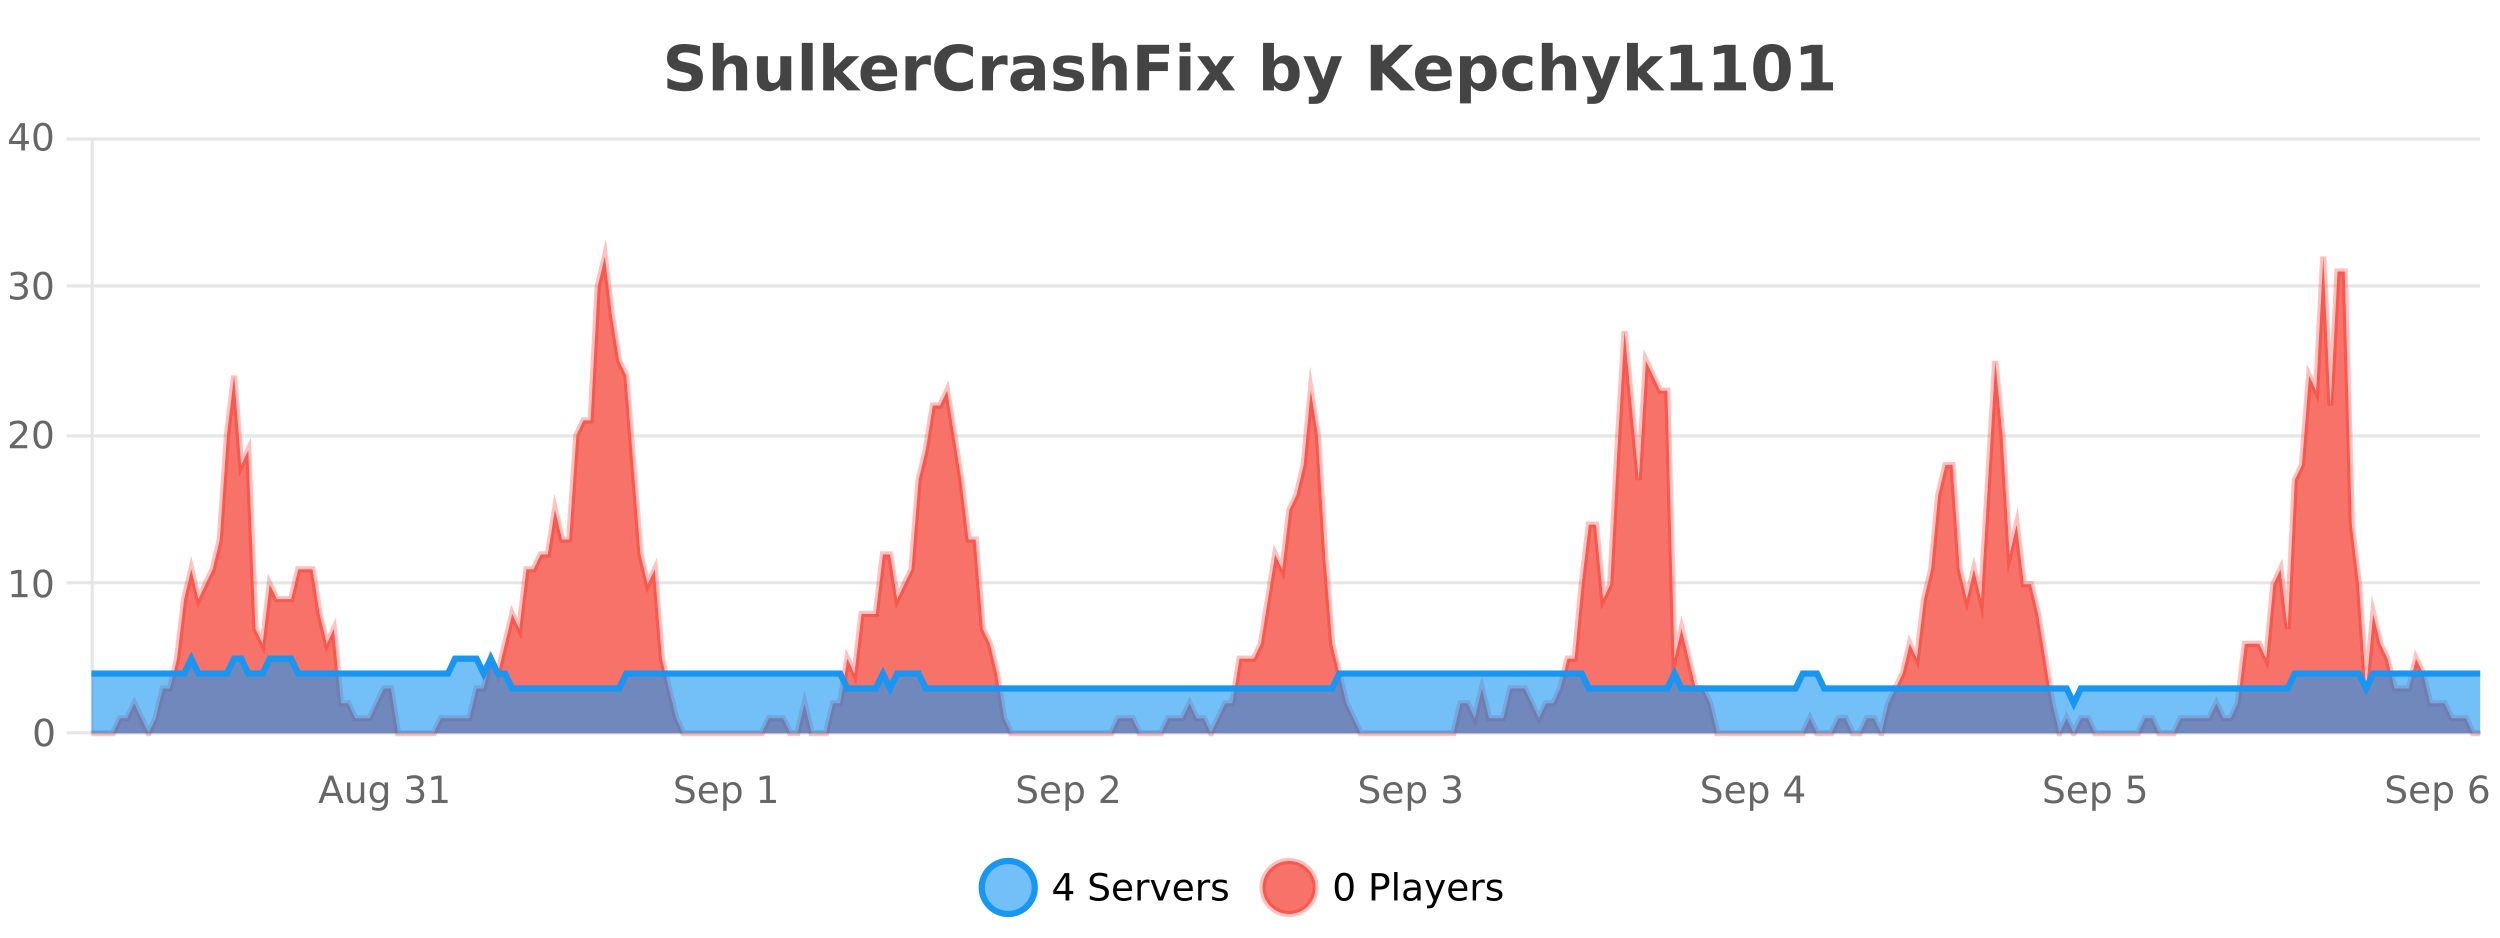 <?xml version="1.0" encoding="UTF-8"?>
<svg xmlns="http://www.w3.org/2000/svg" xmlns:xlink="http://www.w3.org/1999/xlink" width="800pt" height="300pt" viewBox="0 0 800 300" version="1.1">
<defs>
<clipPath id="clip1">
  <path d="M 285 263 L 360 263 L 360 300 L 285 300 Z M 285 263 "/>
</clipPath>
<clipPath id="clip2">
  <path d="M 375 263 L 450 263 L 450 300 L 375 300 Z M 375 263 "/>
</clipPath>
<clipPath id="clip3">
  <path d="M 29.27 82 L 793.656 82 L 793.656 234.602 L 29.27 234.602 Z M 29.27 82 "/>
</clipPath>
<clipPath id="clip4">
  <path d="M 28.27 53 L 794.656 53 L 794.656 235.602 L 28.27 235.602 Z M 28.27 53 "/>
</clipPath>
<clipPath id="clip5">
  <path d="M 29.27 210 L 793.656 210 L 793.656 234.602 L 29.27 234.602 Z M 29.27 210 "/>
</clipPath>
<clipPath id="clip6">
  <path d="M 28.27 182 L 794.656 182 L 794.656 235.602 L 28.27 235.602 Z M 28.27 182 "/>
</clipPath>
</defs>
<g id="surface1283971">
<rect x="0" y="0" width="800" height="300" style="fill:rgb(100%,100%,100%);fill-opacity:1;stroke:none;"/>
<path style="fill:none;stroke-width:1;stroke-linecap:butt;stroke-linejoin:miter;stroke:rgb(0%,0%,0%);stroke-opacity:0.098;stroke-miterlimit:10;" d="M 30 234.5 L 793.656 234.5 "/>
<path style="fill:none;stroke-width:1;stroke-linecap:butt;stroke-linejoin:miter;stroke:rgb(0%,0%,0%);stroke-opacity:0.098;stroke-miterlimit:10;" d="M 21.27 234.5 L 29 234.5 "/>
<path style="fill:none;stroke-width:1;stroke-linecap:butt;stroke-linejoin:miter;stroke:rgb(0%,0%,0%);stroke-opacity:0.098;stroke-miterlimit:10;" d="M 30 186.5 L 793.656 186.5 "/>
<path style="fill:none;stroke-width:1;stroke-linecap:butt;stroke-linejoin:miter;stroke:rgb(0%,0%,0%);stroke-opacity:0.098;stroke-miterlimit:10;" d="M 21.27 186.5 L 29 186.5 "/>
<path style="fill:none;stroke-width:1;stroke-linecap:butt;stroke-linejoin:miter;stroke:rgb(0%,0%,0%);stroke-opacity:0.098;stroke-miterlimit:10;" d="M 30 139.5 L 793.656 139.5 "/>
<path style="fill:none;stroke-width:1;stroke-linecap:butt;stroke-linejoin:miter;stroke:rgb(0%,0%,0%);stroke-opacity:0.098;stroke-miterlimit:10;" d="M 21.27 139.5 L 29 139.5 "/>
<path style="fill:none;stroke-width:1;stroke-linecap:butt;stroke-linejoin:miter;stroke:rgb(0%,0%,0%);stroke-opacity:0.098;stroke-miterlimit:10;" d="M 30 91.5 L 793.656 91.5 "/>
<path style="fill:none;stroke-width:1;stroke-linecap:butt;stroke-linejoin:miter;stroke:rgb(0%,0%,0%);stroke-opacity:0.098;stroke-miterlimit:10;" d="M 21.27 91.5 L 29 91.5 "/>
<path style="fill:none;stroke-width:1;stroke-linecap:butt;stroke-linejoin:miter;stroke:rgb(0%,0%,0%);stroke-opacity:0.098;stroke-miterlimit:10;" d="M 30 44.5 L 793.656 44.5 "/>
<path style="fill:none;stroke-width:1;stroke-linecap:butt;stroke-linejoin:miter;stroke:rgb(0%,0%,0%);stroke-opacity:0.098;stroke-miterlimit:10;" d="M 21.27 44.5 L 29 44.5 "/>
<path style=" stroke:none;fill-rule:nonzero;fill:rgb(9.02%,58.824%,95.294%);fill-opacity:0.6;" d="M 331.121 284 C 331.121 288.688 327.324 292.484 322.637 292.484 C 317.953 292.484 314.152 288.688 314.152 284 C 314.152 279.312 317.953 275.516 322.637 275.516 C 327.324 275.516 331.121 279.312 331.121 284 Z M 331.121 284 "/>
<g clip-path="url(#clip1)" clip-rule="nonzero">
<path style="fill:none;stroke-width:2;stroke-linecap:butt;stroke-linejoin:miter;stroke:rgb(9.02%,58.824%,95.294%);stroke-opacity:1;stroke-miterlimit:10;" d="M 331.121 284 C 331.121 288.688 327.324 292.484 322.637 292.484 C 317.953 292.484 314.152 288.688 314.152 284 C 314.152 279.312 317.953 275.516 322.637 275.516 C 327.324 275.516 331.121 279.312 331.121 284 Z M 331.121 284 "/>
</g>
<path style=" stroke:none;fill-rule:nonzero;fill:rgb(0%,0%,0%);fill-opacity:1;" d="M 340.984 280.438 L 338 285.109 L 340.984 285.109 Z M 340.672 279.406 L 342.172 279.406 L 342.172 285.109 L 343.422 285.109 L 343.422 286.094 L 342.172 286.094 L 342.172 288.156 L 340.984 288.156 L 340.984 286.094 L 337.047 286.094 L 337.047 284.953 Z M 354.32 279.688 L 354.32 280.844 C 353.871 280.637 353.445 280.48 353.039 280.375 C 352.641 280.262 352.262 280.203 351.898 280.203 C 351.25 280.203 350.75 280.328 350.398 280.578 C 350.055 280.828 349.883 281.188 349.883 281.656 C 349.883 282.043 349.996 282.336 350.227 282.531 C 350.453 282.73 350.898 282.887 351.555 283 L 352.258 283.156 C 353.141 283.324 353.793 283.621 354.211 284.047 C 354.637 284.465 354.852 285.027 354.852 285.734 C 354.852 286.59 354.562 287.234 353.992 287.672 C 353.43 288.109 352.594 288.328 351.492 288.328 C 351.086 288.328 350.648 288.281 350.18 288.188 C 349.711 288.094 349.227 287.953 348.727 287.766 L 348.727 286.547 C 349.203 286.82 349.672 287.023 350.133 287.156 C 350.602 287.293 351.055 287.359 351.492 287.359 C 352.168 287.359 352.688 287.23 353.055 286.969 C 353.43 286.699 353.617 286.32 353.617 285.828 C 353.617 285.402 353.48 285.07 353.211 284.828 C 352.949 284.578 352.516 284.398 351.914 284.281 L 351.195 284.141 C 350.309 283.965 349.668 283.688 349.273 283.312 C 348.887 282.938 348.695 282.418 348.695 281.75 C 348.695 280.969 348.965 280.359 349.508 279.922 C 350.047 279.477 350.797 279.25 351.758 279.25 C 352.172 279.25 352.59 279.289 353.008 279.359 C 353.434 279.434 353.871 279.543 354.32 279.688 Z M 362.266 284.609 L 362.266 285.125 L 357.297 285.125 C 357.348 285.875 357.57 286.445 357.969 286.828 C 358.375 287.215 358.93 287.406 359.641 287.406 C 360.055 287.406 360.457 287.359 360.844 287.266 C 361.238 287.164 361.629 287.008 362.016 286.797 L 362.016 287.828 C 361.617 287.984 361.219 288.105 360.812 288.188 C 360.406 288.281 359.992 288.328 359.578 288.328 C 358.535 288.328 357.707 288.027 357.094 287.422 C 356.477 286.809 356.172 285.98 356.172 284.938 C 356.172 283.867 356.461 283.016 357.047 282.391 C 357.629 281.758 358.41 281.438 359.391 281.438 C 360.273 281.438 360.973 281.727 361.484 282.297 C 362.004 282.859 362.266 283.633 362.266 284.609 Z M 361.188 284.281 C 361.176 283.699 361.008 283.23 360.688 282.875 C 360.363 282.523 359.938 282.344 359.406 282.344 C 358.801 282.344 358.316 282.516 357.953 282.859 C 357.598 283.203 357.395 283.684 357.344 284.297 Z M 367.836 282.594 C 367.711 282.531 367.574 282.484 367.43 282.453 C 367.293 282.414 367.137 282.391 366.961 282.391 C 366.355 282.391 365.887 282.59 365.555 282.984 C 365.23 283.383 365.07 283.953 365.07 284.703 L 365.07 288.156 L 363.992 288.156 L 363.992 281.594 L 365.07 281.594 L 365.07 282.609 C 365.297 282.215 365.594 281.922 365.961 281.734 C 366.324 281.539 366.766 281.438 367.289 281.438 C 367.359 281.438 367.438 281.445 367.523 281.453 C 367.617 281.465 367.715 281.48 367.82 281.5 Z M 368.195 281.594 L 369.336 281.594 L 371.383 287.094 L 373.445 281.594 L 374.586 281.594 L 372.117 288.156 L 370.648 288.156 Z M 381.688 284.609 L 381.688 285.125 L 376.719 285.125 C 376.77 285.875 376.992 286.445 377.391 286.828 C 377.797 287.215 378.352 287.406 379.062 287.406 C 379.477 287.406 379.879 287.359 380.266 287.266 C 380.66 287.164 381.051 287.008 381.438 286.797 L 381.438 287.828 C 381.039 287.984 380.641 288.105 380.234 288.188 C 379.828 288.281 379.414 288.328 379 288.328 C 377.957 288.328 377.129 288.027 376.516 287.422 C 375.898 286.809 375.594 285.98 375.594 284.938 C 375.594 283.867 375.883 283.016 376.469 282.391 C 377.051 281.758 377.832 281.438 378.812 281.438 C 379.695 281.438 380.395 281.727 380.906 282.297 C 381.426 282.859 381.688 283.633 381.688 284.609 Z M 380.609 284.281 C 380.598 283.699 380.43 283.23 380.109 282.875 C 379.785 282.523 379.359 282.344 378.828 282.344 C 378.223 282.344 377.738 282.516 377.375 282.859 C 377.02 283.203 376.816 283.684 376.766 284.297 Z M 387.258 282.594 C 387.133 282.531 386.996 282.484 386.852 282.453 C 386.715 282.414 386.559 282.391 386.383 282.391 C 385.777 282.391 385.309 282.59 384.977 282.984 C 384.652 283.383 384.492 283.953 384.492 284.703 L 384.492 288.156 L 383.414 288.156 L 383.414 281.594 L 384.492 281.594 L 384.492 282.609 C 384.719 282.215 385.016 281.922 385.383 281.734 C 385.746 281.539 386.188 281.438 386.711 281.438 C 386.781 281.438 386.859 281.445 386.945 281.453 C 387.039 281.465 387.137 281.48 387.242 281.5 Z M 392.562 281.781 L 392.562 282.812 C 392.258 282.656 391.941 282.543 391.609 282.469 C 391.285 282.387 390.945 282.344 390.594 282.344 C 390.062 282.344 389.66 282.43 389.391 282.594 C 389.117 282.75 388.984 282.996 388.984 283.328 C 388.984 283.578 389.078 283.777 389.266 283.922 C 389.461 284.059 389.852 284.188 390.438 284.312 L 390.797 284.406 C 391.566 284.562 392.113 284.793 392.438 285.094 C 392.758 285.398 392.922 285.812 392.922 286.344 C 392.922 286.961 392.676 287.445 392.188 287.797 C 391.707 288.152 391.047 288.328 390.203 288.328 C 389.848 288.328 389.477 288.289 389.094 288.219 C 388.719 288.156 388.32 288.059 387.906 287.922 L 387.906 286.797 C 388.301 287.008 388.691 287.164 389.078 287.266 C 389.461 287.371 389.848 287.422 390.234 287.422 C 390.734 287.422 391.117 287.34 391.391 287.172 C 391.672 286.996 391.812 286.746 391.812 286.422 C 391.812 286.133 391.711 285.906 391.516 285.75 C 391.316 285.594 390.883 285.445 390.219 285.297 L 389.844 285.219 C 389.176 285.074 388.691 284.855 388.391 284.562 C 388.098 284.273 387.953 283.875 387.953 283.375 C 387.953 282.75 388.172 282.273 388.609 281.938 C 389.047 281.605 389.664 281.438 390.469 281.438 C 390.863 281.438 391.238 281.469 391.594 281.531 C 391.945 281.586 392.27 281.668 392.562 281.781 Z M 332.637 277.016 "/>
<path style=" stroke:none;fill-rule:nonzero;fill:rgb(96.863%,44.706%,40.784%);fill-opacity:1;" d="M 420.988 284 C 420.988 288.688 417.191 292.484 412.504 292.484 C 407.82 292.484 404.02 288.688 404.02 284 C 404.02 279.312 407.82 275.516 412.504 275.516 C 417.191 275.516 420.988 279.312 420.988 284 Z M 420.988 284 "/>
<g clip-path="url(#clip2)" clip-rule="nonzero">
<path style="fill:none;stroke-width:2;stroke-linecap:butt;stroke-linejoin:miter;stroke:rgb(100%,4.706%,0%);stroke-opacity:0.247;stroke-miterlimit:10;" d="M 420.988 284 C 420.988 288.688 417.191 292.484 412.504 292.484 C 407.82 292.484 404.02 288.688 404.02 284 C 404.02 279.312 407.82 275.516 412.504 275.516 C 417.191 275.516 420.988 279.312 420.988 284 Z M 420.988 284 "/>
</g>
<path style=" stroke:none;fill-rule:nonzero;fill:rgb(0%,0%,0%);fill-opacity:1;" d="M 430.133 280.188 C 429.527 280.188 429.07 280.492 428.758 281.094 C 428.453 281.688 428.305 282.59 428.305 283.797 C 428.305 284.996 428.453 285.898 428.758 286.5 C 429.07 287.094 429.527 287.391 430.133 287.391 C 430.746 287.391 431.203 287.094 431.508 286.5 C 431.82 285.898 431.977 284.996 431.977 283.797 C 431.977 282.59 431.82 281.688 431.508 281.094 C 431.203 280.492 430.746 280.188 430.133 280.188 Z M 430.133 279.25 C 431.109 279.25 431.859 279.641 432.383 280.422 C 432.902 281.195 433.164 282.32 433.164 283.797 C 433.164 285.266 432.902 286.391 432.383 287.172 C 431.859 287.945 431.109 288.328 430.133 288.328 C 429.152 288.328 428.402 287.945 427.883 287.172 C 427.371 286.391 427.117 285.266 427.117 283.797 C 427.117 282.32 427.371 281.195 427.883 280.422 C 428.402 279.641 429.152 279.25 430.133 279.25 Z M 440.125 280.375 L 440.125 283.672 L 441.609 283.672 C 442.16 283.672 442.586 283.531 442.891 283.25 C 443.191 282.961 443.344 282.547 443.344 282.016 C 443.344 281.496 443.191 281.094 442.891 280.812 C 442.586 280.523 442.16 280.375 441.609 280.375 Z M 438.938 279.406 L 441.609 279.406 C 442.598 279.406 443.344 279.633 443.844 280.078 C 444.344 280.516 444.594 281.164 444.594 282.016 C 444.594 282.883 444.344 283.539 443.844 283.984 C 443.344 284.422 442.598 284.641 441.609 284.641 L 440.125 284.641 L 440.125 288.156 L 438.938 288.156 Z M 446.129 279.031 L 447.207 279.031 L 447.207 288.156 L 446.129 288.156 Z M 452.445 284.859 C 451.578 284.859 450.977 284.961 450.633 285.156 C 450.297 285.355 450.133 285.695 450.133 286.172 C 450.133 286.559 450.258 286.867 450.508 287.094 C 450.766 287.312 451.109 287.422 451.539 287.422 C 452.141 287.422 452.621 287.215 452.977 286.797 C 453.34 286.371 453.523 285.805 453.523 285.094 L 453.523 284.859 Z M 454.602 284.406 L 454.602 288.156 L 453.523 288.156 L 453.523 287.156 C 453.273 287.555 452.965 287.852 452.602 288.047 C 452.234 288.234 451.789 288.328 451.258 288.328 C 450.578 288.328 450.043 288.141 449.648 287.766 C 449.25 287.383 449.055 286.875 449.055 286.25 C 449.055 285.512 449.297 284.953 449.789 284.578 C 450.289 284.203 451.027 284.016 452.008 284.016 L 453.523 284.016 L 453.523 283.906 C 453.523 283.406 453.355 283.023 453.023 282.75 C 452.699 282.48 452.246 282.344 451.664 282.344 C 451.289 282.344 450.918 282.391 450.555 282.484 C 450.199 282.578 449.859 282.715 449.539 282.891 L 449.539 281.891 C 449.934 281.734 450.312 281.621 450.68 281.547 C 451.055 281.477 451.418 281.438 451.773 281.438 C 452.719 281.438 453.43 281.684 453.898 282.172 C 454.367 282.664 454.602 283.406 454.602 284.406 Z M 459.551 288.766 C 459.246 289.547 458.949 290.055 458.66 290.297 C 458.367 290.535 457.98 290.656 457.504 290.656 L 456.645 290.656 L 456.645 289.75 L 457.27 289.75 C 457.57 289.75 457.801 289.676 457.957 289.531 C 458.121 289.395 458.305 289.066 458.504 288.547 L 458.707 288.047 L 456.051 281.594 L 457.191 281.594 L 459.238 286.719 L 461.301 281.594 L 462.441 281.594 Z M 469.543 284.609 L 469.543 285.125 L 464.574 285.125 C 464.625 285.875 464.848 286.445 465.246 286.828 C 465.652 287.215 466.207 287.406 466.918 287.406 C 467.332 287.406 467.734 287.359 468.121 287.266 C 468.516 287.164 468.906 287.008 469.293 286.797 L 469.293 287.828 C 468.895 287.984 468.496 288.105 468.09 288.188 C 467.684 288.281 467.27 288.328 466.855 288.328 C 465.812 288.328 464.984 288.027 464.371 287.422 C 463.754 286.809 463.449 285.98 463.449 284.938 C 463.449 283.867 463.738 283.016 464.324 282.391 C 464.906 281.758 465.688 281.438 466.668 281.438 C 467.551 281.438 468.25 281.727 468.762 282.297 C 469.281 282.859 469.543 283.633 469.543 284.609 Z M 468.465 284.281 C 468.453 283.699 468.285 283.23 467.965 282.875 C 467.641 282.523 467.215 282.344 466.684 282.344 C 466.078 282.344 465.594 282.516 465.23 282.859 C 464.875 283.203 464.672 283.684 464.621 284.297 Z M 475.113 282.594 C 474.988 282.531 474.852 282.484 474.707 282.453 C 474.57 282.414 474.414 282.391 474.238 282.391 C 473.633 282.391 473.164 282.59 472.832 282.984 C 472.508 283.383 472.348 283.953 472.348 284.703 L 472.348 288.156 L 471.27 288.156 L 471.27 281.594 L 472.348 281.594 L 472.348 282.609 C 472.574 282.215 472.871 281.922 473.238 281.734 C 473.602 281.539 474.043 281.438 474.566 281.438 C 474.637 281.438 474.715 281.445 474.801 281.453 C 474.895 281.465 474.992 281.48 475.098 281.5 Z M 480.422 281.781 L 480.422 282.812 C 480.117 282.656 479.801 282.543 479.469 282.469 C 479.145 282.387 478.805 282.344 478.453 282.344 C 477.922 282.344 477.52 282.43 477.25 282.594 C 476.977 282.75 476.844 282.996 476.844 283.328 C 476.844 283.578 476.938 283.777 477.125 283.922 C 477.32 284.059 477.711 284.188 478.297 284.312 L 478.656 284.406 C 479.426 284.562 479.973 284.793 480.297 285.094 C 480.617 285.398 480.781 285.812 480.781 286.344 C 480.781 286.961 480.535 287.445 480.047 287.797 C 479.566 288.152 478.906 288.328 478.062 288.328 C 477.707 288.328 477.336 288.289 476.953 288.219 C 476.578 288.156 476.18 288.059 475.766 287.922 L 475.766 286.797 C 476.16 287.008 476.551 287.164 476.938 287.266 C 477.32 287.371 477.707 287.422 478.094 287.422 C 478.594 287.422 478.977 287.34 479.25 287.172 C 479.531 286.996 479.672 286.746 479.672 286.422 C 479.672 286.133 479.57 285.906 479.375 285.75 C 479.176 285.594 478.742 285.445 478.078 285.297 L 477.703 285.219 C 477.035 285.074 476.551 284.855 476.25 284.562 C 475.957 284.273 475.812 283.875 475.812 283.375 C 475.812 282.75 476.031 282.273 476.469 281.938 C 476.906 281.605 477.523 281.438 478.328 281.438 C 478.723 281.438 479.098 281.469 479.453 281.531 C 479.805 281.586 480.129 281.668 480.422 281.781 Z M 422.504 277.016 "/>
<path style=" stroke:none;fill-rule:nonzero;fill:rgb(26.667%,26.667%,26.667%);fill-opacity:1;" d="M 223.984 14.797 L 223.984 17.891 C 223.18 17.527 222.398 17.258 221.641 17.078 C 220.879 16.891 220.16 16.797 219.484 16.797 C 218.586 16.797 217.922 16.922 217.484 17.172 C 217.055 17.422 216.844 17.809 216.844 18.328 C 216.844 18.715 216.988 19.016 217.281 19.234 C 217.57 19.453 218.098 19.641 218.859 19.797 L 220.453 20.125 C 222.078 20.449 223.227 20.945 223.906 21.609 C 224.594 22.277 224.938 23.219 224.938 24.438 C 224.938 26.043 224.457 27.242 223.5 28.031 C 222.551 28.812 221.098 29.203 219.141 29.203 C 218.211 29.203 217.281 29.113 216.344 28.938 C 215.414 28.762 214.488 28.5 213.562 28.156 L 213.562 24.984 C 214.488 25.484 215.383 25.859 216.25 26.109 C 217.125 26.359 217.969 26.484 218.781 26.484 C 219.602 26.484 220.227 26.352 220.656 26.078 C 221.094 25.797 221.312 25.402 221.312 24.891 C 221.312 24.445 221.16 24.094 220.859 23.844 C 220.566 23.594 219.977 23.371 219.094 23.172 L 217.641 22.859 C 216.18 22.547 215.113 22.055 214.438 21.375 C 213.77 20.688 213.438 19.762 213.438 18.594 C 213.438 17.148 213.906 16.031 214.844 15.25 C 215.781 14.469 217.129 14.078 218.891 14.078 C 219.691 14.078 220.516 14.141 221.359 14.266 C 222.203 14.383 223.078 14.559 223.984 14.797 Z M 239.078 22.266 L 239.078 28.922 L 235.562 28.922 L 235.562 23.844 C 235.562 22.887 235.539 22.23 235.5 21.875 C 235.457 21.512 235.383 21.246 235.281 21.078 C 235.145 20.852 234.957 20.672 234.719 20.547 C 234.488 20.422 234.223 20.359 233.922 20.359 C 233.191 20.359 232.617 20.641 232.203 21.203 C 231.785 21.766 231.578 22.547 231.578 23.547 L 231.578 28.922 L 228.094 28.922 L 228.094 13.719 L 231.578 13.719 L 231.578 19.578 C 232.109 18.945 232.672 18.477 233.266 18.172 C 233.859 17.871 234.508 17.719 235.219 17.719 C 236.488 17.719 237.445 18.109 238.094 18.891 C 238.75 19.664 239.078 20.789 239.078 22.266 Z M 242.203 24.656 L 242.203 17.984 L 245.719 17.984 L 245.719 19.078 C 245.719 19.672 245.711 20.418 245.703 21.312 C 245.703 22.211 245.703 22.805 245.703 23.094 C 245.703 23.98 245.723 24.617 245.766 25 C 245.816 25.387 245.895 25.668 246 25.844 C 246.145 26.074 246.332 26.25 246.562 26.375 C 246.789 26.5 247.055 26.562 247.359 26.562 C 248.086 26.562 248.66 26.281 249.078 25.719 C 249.492 25.156 249.703 24.383 249.703 23.391 L 249.703 17.984 L 253.203 17.984 L 253.203 28.922 L 249.703 28.922 L 249.703 27.344 C 249.172 27.98 248.609 28.449 248.016 28.75 C 247.43 29.051 246.785 29.203 246.078 29.203 C 244.816 29.203 243.852 28.82 243.188 28.047 C 242.531 27.266 242.203 26.137 242.203 24.656 Z M 256.57 13.719 L 260.055 13.719 L 260.055 28.922 L 256.57 28.922 Z M 263.422 13.719 L 266.906 13.719 L 266.906 22 L 270.938 17.984 L 275 17.984 L 269.656 23 L 275.422 28.922 L 271.172 28.922 L 266.906 24.359 L 266.906 28.922 L 263.422 28.922 Z M 287.094 23.422 L 287.094 24.422 L 278.922 24.422 C 279.004 25.246 279.301 25.859 279.812 26.266 C 280.32 26.672 281.031 26.875 281.938 26.875 C 282.676 26.875 283.43 26.766 284.203 26.547 C 284.973 26.328 285.766 26 286.578 25.562 L 286.578 28.25 C 285.754 28.562 284.926 28.797 284.094 28.953 C 283.27 29.117 282.445 29.203 281.625 29.203 C 279.645 29.203 278.102 28.703 277 27.703 C 275.906 26.695 275.359 25.281 275.359 23.469 C 275.359 21.68 275.895 20.273 276.969 19.25 C 278.051 18.23 279.535 17.719 281.422 17.719 C 283.141 17.719 284.516 18.242 285.547 19.281 C 286.578 20.312 287.094 21.695 287.094 23.422 Z M 283.5 22.266 C 283.5 21.602 283.305 21.062 282.922 20.656 C 282.535 20.25 282.031 20.047 281.406 20.047 C 280.727 20.047 280.176 20.242 279.75 20.625 C 279.332 21 279.07 21.547 278.969 22.266 Z M 297.875 20.969 C 297.562 20.824 297.254 20.719 296.953 20.656 C 296.648 20.586 296.348 20.547 296.047 20.547 C 295.141 20.547 294.441 20.836 293.953 21.406 C 293.473 21.98 293.234 22.805 293.234 23.875 L 293.234 28.922 L 289.75 28.922 L 289.75 17.984 L 293.234 17.984 L 293.234 19.781 C 293.68 19.062 294.195 18.543 294.781 18.219 C 295.363 17.887 296.062 17.719 296.875 17.719 C 297 17.719 297.129 17.727 297.266 17.734 C 297.398 17.746 297.598 17.766 297.859 17.797 Z M 311.336 28.125 C 310.637 28.48 309.914 28.746 309.164 28.922 C 308.422 29.109 307.641 29.203 306.82 29.203 C 304.391 29.203 302.469 28.527 301.055 27.172 C 299.637 25.809 298.93 23.965 298.93 21.641 C 298.93 19.32 299.637 17.48 301.055 16.125 C 302.469 14.762 304.391 14.078 306.82 14.078 C 307.641 14.078 308.422 14.172 309.164 14.359 C 309.914 14.539 310.637 14.805 311.336 15.156 L 311.336 18.172 C 310.637 17.703 309.949 17.359 309.273 17.141 C 308.594 16.914 307.883 16.797 307.133 16.797 C 305.789 16.797 304.73 17.23 303.961 18.094 C 303.199 18.949 302.82 20.133 302.82 21.641 C 302.82 23.152 303.199 24.34 303.961 25.203 C 304.73 26.059 305.789 26.484 307.133 26.484 C 307.883 26.484 308.594 26.375 309.273 26.156 C 309.949 25.93 310.637 25.578 311.336 25.109 Z M 322.418 20.969 C 322.105 20.824 321.797 20.719 321.496 20.656 C 321.191 20.586 320.891 20.547 320.59 20.547 C 319.684 20.547 318.984 20.836 318.496 21.406 C 318.016 21.98 317.777 22.805 317.777 23.875 L 317.777 28.922 L 314.293 28.922 L 314.293 17.984 L 317.777 17.984 L 317.777 19.781 C 318.223 19.062 318.738 18.543 319.324 18.219 C 319.906 17.887 320.605 17.719 321.418 17.719 C 321.543 17.719 321.672 17.727 321.809 17.734 C 321.941 17.746 322.141 17.766 322.402 17.797 Z M 329.047 24 C 328.316 24 327.77 24.125 327.406 24.375 C 327.039 24.617 326.859 24.98 326.859 25.469 C 326.859 25.906 327.004 26.25 327.297 26.5 C 327.598 26.75 328.008 26.875 328.531 26.875 C 329.188 26.875 329.738 26.641 330.188 26.172 C 330.645 25.703 330.875 25.117 330.875 24.406 L 330.875 24 Z M 334.391 22.688 L 334.391 28.922 L 330.875 28.922 L 330.875 27.297 C 330.406 27.965 329.875 28.449 329.281 28.75 C 328.695 29.051 327.984 29.203 327.141 29.203 C 326.016 29.203 325.098 28.875 324.391 28.219 C 323.68 27.555 323.328 26.695 323.328 25.641 C 323.328 24.359 323.766 23.422 324.641 22.828 C 325.523 22.227 326.914 21.922 328.812 21.922 L 330.875 21.922 L 330.875 21.641 C 330.875 21.09 330.656 20.688 330.219 20.438 C 329.781 20.18 329.098 20.047 328.172 20.047 C 327.422 20.047 326.723 20.125 326.078 20.281 C 325.43 20.43 324.832 20.648 324.281 20.938 L 324.281 18.281 C 325.031 18.094 325.781 17.953 326.531 17.859 C 327.289 17.766 328.051 17.719 328.812 17.719 C 330.781 17.719 332.203 18.109 333.078 18.891 C 333.953 19.664 334.391 20.93 334.391 22.688 Z M 346.184 18.328 L 346.184 20.984 C 345.441 20.672 344.723 20.438 344.027 20.281 C 343.328 20.125 342.668 20.047 342.043 20.047 C 341.387 20.047 340.895 20.133 340.574 20.297 C 340.25 20.465 340.09 20.719 340.09 21.062 C 340.09 21.344 340.207 21.559 340.449 21.703 C 340.699 21.852 341.137 21.961 341.762 22.031 L 342.387 22.125 C 344.176 22.355 345.379 22.73 345.996 23.25 C 346.609 23.773 346.918 24.59 346.918 25.703 C 346.918 26.871 346.484 27.746 345.621 28.328 C 344.766 28.914 343.488 29.203 341.793 29.203 C 341.062 29.203 340.312 29.145 339.543 29.031 C 338.77 28.918 337.98 28.746 337.168 28.516 L 337.168 25.859 C 337.863 26.203 338.578 26.461 339.309 26.625 C 340.035 26.793 340.781 26.875 341.543 26.875 C 342.23 26.875 342.746 26.781 343.09 26.594 C 343.434 26.406 343.605 26.125 343.605 25.75 C 343.605 25.438 343.484 25.211 343.246 25.062 C 343.004 24.906 342.531 24.789 341.824 24.703 L 341.215 24.625 C 339.652 24.43 338.559 24.07 337.934 23.547 C 337.309 23.016 336.996 22.215 336.996 21.141 C 336.996 19.984 337.391 19.125 338.184 18.562 C 338.984 18 340.203 17.719 341.84 17.719 C 342.484 17.719 343.16 17.773 343.871 17.875 C 344.578 17.969 345.348 18.121 346.184 18.328 Z M 360.539 22.266 L 360.539 28.922 L 357.023 28.922 L 357.023 23.844 C 357.023 22.887 357 22.23 356.961 21.875 C 356.918 21.512 356.844 21.246 356.742 21.078 C 356.605 20.852 356.418 20.672 356.18 20.547 C 355.949 20.422 355.684 20.359 355.383 20.359 C 354.652 20.359 354.078 20.641 353.664 21.203 C 353.246 21.766 353.039 22.547 353.039 23.547 L 353.039 28.922 L 349.555 28.922 L 349.555 13.719 L 353.039 13.719 L 353.039 19.578 C 353.57 18.945 354.133 18.477 354.727 18.172 C 355.32 17.871 355.969 17.719 356.68 17.719 C 357.949 17.719 358.906 18.109 359.555 18.891 C 360.211 19.664 360.539 20.789 360.539 22.266 Z M 363.953 14.344 L 374.094 14.344 L 374.094 17.188 L 367.703 17.188 L 367.703 19.891 L 373.719 19.891 L 373.719 22.734 L 367.703 22.734 L 367.703 28.922 L 363.953 28.922 Z M 377.457 17.984 L 380.941 17.984 L 380.941 28.922 L 377.457 28.922 Z M 377.457 13.719 L 380.941 13.719 L 380.941 16.578 L 377.457 16.578 Z M 387.062 23.328 L 383.125 17.984 L 386.828 17.984 L 389.062 21.219 L 391.328 17.984 L 395.031 17.984 L 391.078 23.312 L 395.219 28.922 L 391.516 28.922 L 389.062 25.469 L 386.625 28.922 L 382.922 28.922 Z M 409.988 26.672 C 410.738 26.672 411.309 26.402 411.707 25.859 C 412.102 25.309 412.301 24.512 412.301 23.469 C 412.301 22.43 412.102 21.637 411.707 21.094 C 411.309 20.543 410.738 20.266 409.988 20.266 C 409.238 20.266 408.66 20.543 408.254 21.094 C 407.855 21.637 407.66 22.43 407.66 23.469 C 407.66 24.5 407.855 25.293 408.254 25.844 C 408.66 26.398 409.238 26.672 409.988 26.672 Z M 407.66 19.578 C 408.148 18.945 408.684 18.477 409.27 18.172 C 409.852 17.871 410.523 17.719 411.285 17.719 C 412.637 17.719 413.746 18.258 414.613 19.328 C 415.477 20.402 415.91 21.781 415.91 23.469 C 415.91 25.148 415.477 26.523 414.613 27.594 C 413.746 28.668 412.637 29.203 411.285 29.203 C 410.523 29.203 409.852 29.051 409.27 28.75 C 408.684 28.449 408.148 27.98 407.66 27.344 L 407.66 28.922 L 404.176 28.922 L 404.176 13.719 L 407.66 13.719 Z M 417.055 17.984 L 420.539 17.984 L 423.492 25.406 L 425.992 17.984 L 429.477 17.984 L 424.883 29.953 C 424.422 31.172 423.883 32.02 423.258 32.5 C 422.641 32.988 421.836 33.234 420.836 33.234 L 418.805 33.234 L 418.805 30.938 L 419.898 30.938 C 420.492 30.938 420.922 30.844 421.195 30.656 C 421.465 30.469 421.672 30.129 421.82 29.641 L 421.93 29.344 Z M 438.648 14.344 L 442.398 14.344 L 442.398 19.656 L 447.82 14.344 L 452.18 14.344 L 445.164 21.25 L 452.914 28.922 L 448.195 28.922 L 442.398 23.172 L 442.398 28.922 L 438.648 28.922 Z M 464.547 23.422 L 464.547 24.422 L 456.375 24.422 C 456.457 25.246 456.754 25.859 457.266 26.266 C 457.773 26.672 458.484 26.875 459.391 26.875 C 460.129 26.875 460.883 26.766 461.656 26.547 C 462.426 26.328 463.219 26 464.031 25.562 L 464.031 28.25 C 463.207 28.562 462.379 28.797 461.547 28.953 C 460.723 29.117 459.898 29.203 459.078 29.203 C 457.098 29.203 455.555 28.703 454.453 27.703 C 453.359 26.695 452.812 25.281 452.812 23.469 C 452.812 21.68 453.348 20.273 454.422 19.25 C 455.504 18.23 456.988 17.719 458.875 17.719 C 460.594 17.719 461.969 18.242 463 19.281 C 464.031 20.312 464.547 21.695 464.547 23.422 Z M 460.953 22.266 C 460.953 21.602 460.758 21.062 460.375 20.656 C 459.988 20.25 459.484 20.047 458.859 20.047 C 458.18 20.047 457.629 20.242 457.203 20.625 C 456.785 21 456.523 21.547 456.422 22.266 Z M 470.688 27.344 L 470.688 33.078 L 467.203 33.078 L 467.203 17.984 L 470.688 17.984 L 470.688 19.578 C 471.176 18.945 471.711 18.477 472.297 18.172 C 472.879 17.871 473.551 17.719 474.312 17.719 C 475.664 17.719 476.773 18.258 477.641 19.328 C 478.504 20.402 478.938 21.781 478.938 23.469 C 478.938 25.148 478.504 26.523 477.641 27.594 C 476.773 28.668 475.664 29.203 474.312 29.203 C 473.551 29.203 472.879 29.051 472.297 28.75 C 471.711 28.449 471.176 27.98 470.688 27.344 Z M 473.016 20.266 C 472.266 20.266 471.688 20.543 471.281 21.094 C 470.883 21.637 470.688 22.43 470.688 23.469 C 470.688 24.5 470.883 25.293 471.281 25.844 C 471.688 26.398 472.266 26.672 473.016 26.672 C 473.766 26.672 474.336 26.402 474.734 25.859 C 475.129 25.309 475.328 24.512 475.328 23.469 C 475.328 22.43 475.129 21.637 474.734 21.094 C 474.336 20.543 473.766 20.266 473.016 20.266 Z M 490.348 18.328 L 490.348 21.172 C 489.879 20.852 489.402 20.609 488.926 20.453 C 488.445 20.297 487.945 20.219 487.426 20.219 C 486.457 20.219 485.695 20.508 485.145 21.078 C 484.602 21.641 484.332 22.438 484.332 23.469 C 484.332 24.492 484.602 25.289 485.145 25.859 C 485.695 26.422 486.457 26.703 487.426 26.703 C 487.977 26.703 488.496 26.625 488.988 26.469 C 489.477 26.305 489.93 26.059 490.348 25.734 L 490.348 28.594 C 489.805 28.805 489.254 28.953 488.691 29.047 C 488.129 29.148 487.559 29.203 486.988 29.203 C 485.02 29.203 483.477 28.699 482.363 27.688 C 481.246 26.68 480.691 25.273 480.691 23.469 C 480.691 21.656 481.246 20.246 482.363 19.234 C 483.477 18.227 485.02 17.719 486.988 17.719 C 487.559 17.719 488.121 17.773 488.676 17.875 C 489.238 17.969 489.793 18.121 490.348 18.328 Z M 504.359 22.266 L 504.359 28.922 L 500.844 28.922 L 500.844 23.844 C 500.844 22.887 500.82 22.23 500.781 21.875 C 500.738 21.512 500.664 21.246 500.562 21.078 C 500.426 20.852 500.238 20.672 500 20.547 C 499.77 20.422 499.504 20.359 499.203 20.359 C 498.473 20.359 497.898 20.641 497.484 21.203 C 497.066 21.766 496.859 22.547 496.859 23.547 L 496.859 28.922 L 493.375 28.922 L 493.375 13.719 L 496.859 13.719 L 496.859 19.578 C 497.391 18.945 497.953 18.477 498.547 18.172 C 499.141 17.871 499.789 17.719 500.5 17.719 C 501.77 17.719 502.727 18.109 503.375 18.891 C 504.031 19.664 504.359 20.789 504.359 22.266 Z M 506.176 17.984 L 509.66 17.984 L 512.613 25.406 L 515.113 17.984 L 518.598 17.984 L 514.004 29.953 C 513.543 31.172 513.004 32.02 512.379 32.5 C 511.762 32.988 510.957 33.234 509.957 33.234 L 507.926 33.234 L 507.926 30.938 L 509.02 30.938 C 509.613 30.938 510.043 30.844 510.316 30.656 C 510.586 30.469 510.793 30.129 510.941 29.641 L 511.051 29.344 Z M 520.648 13.719 L 524.133 13.719 L 524.133 22 L 528.164 17.984 L 532.227 17.984 L 526.883 23 L 532.648 28.922 L 528.398 28.922 L 524.133 24.359 L 524.133 28.922 L 520.648 28.922 Z M 534.609 26.328 L 537.938 26.328 L 537.938 16.906 L 534.516 17.609 L 534.516 15.047 L 537.906 14.344 L 541.484 14.344 L 541.484 26.328 L 544.812 26.328 L 544.812 28.922 L 534.609 28.922 Z M 548.523 26.328 L 551.852 26.328 L 551.852 16.906 L 548.43 17.609 L 548.43 15.047 L 551.82 14.344 L 555.398 14.344 L 555.398 26.328 L 558.727 26.328 L 558.727 28.922 L 548.523 28.922 Z M 569.297 21.609 C 569.297 19.789 569.125 18.508 568.781 17.766 C 568.438 17.016 567.863 16.641 567.062 16.641 C 566.25 16.641 565.672 17.016 565.328 17.766 C 564.984 18.508 564.812 19.789 564.812 21.609 C 564.812 23.453 564.984 24.758 565.328 25.516 C 565.672 26.266 566.25 26.641 567.062 26.641 C 567.863 26.641 568.438 26.266 568.781 25.516 C 569.125 24.758 569.297 23.453 569.297 21.609 Z M 573.047 21.641 C 573.047 24.059 572.523 25.922 571.484 27.234 C 570.441 28.547 568.969 29.203 567.062 29.203 C 565.133 29.203 563.648 28.547 562.609 27.234 C 561.566 25.922 561.047 24.059 561.047 21.641 C 561.047 19.227 561.566 17.359 562.609 16.047 C 563.648 14.734 565.133 14.078 567.062 14.078 C 568.969 14.078 570.441 14.734 571.484 16.047 C 572.523 17.359 573.047 19.227 573.047 21.641 Z M 576.355 26.328 L 579.684 26.328 L 579.684 16.906 L 576.262 17.609 L 576.262 15.047 L 579.652 14.344 L 583.23 14.344 L 583.23 26.328 L 586.559 26.328 L 586.559 28.922 L 576.355 28.922 Z M 212 10.359 "/>
<path style="fill:none;stroke-width:1;stroke-linecap:butt;stroke-linejoin:miter;stroke:rgb(0%,0%,0%);stroke-opacity:0.098;stroke-miterlimit:10;" d="M 29 234.5 L 794 234.5 "/>
<path style=" stroke:none;fill-rule:nonzero;fill:rgb(40%,40%,40%);fill-opacity:1;" d="M 105.93 249.375 L 104.32 253.719 L 107.539 253.719 Z M 105.258 248.203 L 106.602 248.203 L 109.93 256.953 L 108.695 256.953 L 107.898 254.703 L 103.961 254.703 L 103.164 256.953 L 101.914 256.953 Z M 111.047 254.359 L 111.047 250.391 L 112.125 250.391 L 112.125 254.328 C 112.125 254.945 112.242 255.406 112.484 255.719 C 112.734 256.031 113.098 256.188 113.578 256.188 C 114.16 256.188 114.617 256.008 114.953 255.641 C 115.297 255.266 115.469 254.758 115.469 254.109 L 115.469 250.391 L 116.547 250.391 L 116.547 256.953 L 115.469 256.953 L 115.469 255.938 C 115.207 256.344 114.906 256.648 114.562 256.844 C 114.219 257.031 113.816 257.125 113.359 257.125 C 112.598 257.125 112.02 256.891 111.625 256.422 C 111.238 255.953 111.047 255.266 111.047 254.359 Z M 113.766 250.234 Z M 123.086 253.594 C 123.086 252.812 122.922 252.211 122.602 251.781 C 122.277 251.355 121.824 251.141 121.242 251.141 C 120.668 251.141 120.219 251.355 119.898 251.781 C 119.574 252.211 119.414 252.812 119.414 253.594 C 119.414 254.375 119.574 254.98 119.898 255.406 C 120.219 255.836 120.668 256.047 121.242 256.047 C 121.824 256.047 122.277 255.836 122.602 255.406 C 122.922 254.98 123.086 254.375 123.086 253.594 Z M 124.164 256.141 C 124.164 257.254 123.914 258.082 123.414 258.625 C 122.922 259.176 122.164 259.453 121.133 259.453 C 120.758 259.453 120.398 259.422 120.055 259.359 C 119.719 259.305 119.398 259.223 119.086 259.109 L 119.086 258.062 C 119.398 258.227 119.711 258.352 120.023 258.438 C 120.336 258.52 120.648 258.562 120.961 258.562 C 121.668 258.562 122.199 258.375 122.555 258 C 122.906 257.633 123.086 257.078 123.086 256.328 L 123.086 255.797 C 122.855 256.184 122.57 256.477 122.227 256.672 C 121.883 256.859 121.465 256.953 120.977 256.953 C 120.172 256.953 119.523 256.648 119.023 256.031 C 118.531 255.418 118.289 254.605 118.289 253.594 C 118.289 252.586 118.531 251.773 119.023 251.156 C 119.523 250.543 120.172 250.234 120.977 250.234 C 121.465 250.234 121.883 250.336 122.227 250.531 C 122.57 250.719 122.855 251.008 123.086 251.391 L 123.086 250.391 L 124.164 250.391 Z M 133.941 252.234 C 134.504 252.359 134.941 252.617 135.254 253 C 135.574 253.375 135.738 253.844 135.738 254.406 C 135.738 255.273 135.441 255.945 134.848 256.422 C 134.254 256.891 133.41 257.125 132.316 257.125 C 131.949 257.125 131.57 257.086 131.176 257.016 C 130.789 256.945 130.395 256.836 129.988 256.688 L 129.988 255.547 C 130.309 255.734 130.664 255.883 131.051 255.984 C 131.445 256.078 131.855 256.125 132.285 256.125 C 133.023 256.125 133.586 255.98 133.973 255.688 C 134.367 255.398 134.566 254.969 134.566 254.406 C 134.566 253.898 134.383 253.496 134.02 253.203 C 133.652 252.914 133.152 252.766 132.52 252.766 L 131.488 252.766 L 131.488 251.797 L 132.566 251.797 C 133.137 251.797 133.582 251.684 133.895 251.453 C 134.207 251.215 134.363 250.875 134.363 250.438 C 134.363 249.992 134.199 249.648 133.879 249.406 C 133.566 249.168 133.113 249.047 132.52 249.047 C 132.184 249.047 131.832 249.086 131.457 249.156 C 131.09 249.219 130.684 249.324 130.238 249.469 L 130.238 248.422 C 130.695 248.297 131.117 248.203 131.504 248.141 C 131.898 248.078 132.27 248.047 132.613 248.047 C 133.52 248.047 134.23 248.25 134.754 248.656 C 135.273 249.062 135.535 249.617 135.535 250.312 C 135.535 250.805 135.395 251.215 135.113 251.547 C 134.84 251.883 134.449 252.109 133.941 252.234 Z M 138.188 255.953 L 140.125 255.953 L 140.125 249.281 L 138.016 249.703 L 138.016 248.625 L 140.109 248.203 L 141.297 248.203 L 141.297 255.953 L 143.234 255.953 L 143.234 256.953 L 138.188 256.953 Z M 101.82 245.816 "/>
<path style=" stroke:none;fill-rule:nonzero;fill:rgb(40%,40%,40%);fill-opacity:1;" d="M 221.766 248.484 L 221.766 249.641 C 221.316 249.434 220.891 249.277 220.484 249.172 C 220.086 249.059 219.707 249 219.344 249 C 218.695 249 218.195 249.125 217.844 249.375 C 217.5 249.625 217.328 249.984 217.328 250.453 C 217.328 250.84 217.441 251.133 217.672 251.328 C 217.898 251.527 218.344 251.684 219 251.797 L 219.703 251.953 C 220.586 252.121 221.238 252.418 221.656 252.844 C 222.082 253.262 222.297 253.824 222.297 254.531 C 222.297 255.387 222.008 256.031 221.438 256.469 C 220.875 256.906 220.039 257.125 218.938 257.125 C 218.531 257.125 218.094 257.078 217.625 256.984 C 217.156 256.891 216.672 256.75 216.172 256.562 L 216.172 255.344 C 216.648 255.617 217.117 255.82 217.578 255.953 C 218.047 256.09 218.5 256.156 218.938 256.156 C 219.613 256.156 220.133 256.027 220.5 255.766 C 220.875 255.496 221.062 255.117 221.062 254.625 C 221.062 254.199 220.926 253.867 220.656 253.625 C 220.395 253.375 219.961 253.195 219.359 253.078 L 218.641 252.938 C 217.754 252.762 217.113 252.484 216.719 252.109 C 216.332 251.734 216.141 251.215 216.141 250.547 C 216.141 249.766 216.41 249.156 216.953 248.719 C 217.492 248.273 218.242 248.047 219.203 248.047 C 219.617 248.047 220.035 248.086 220.453 248.156 C 220.879 248.23 221.316 248.34 221.766 248.484 Z M 229.711 253.406 L 229.711 253.922 L 224.742 253.922 C 224.793 254.672 225.016 255.242 225.414 255.625 C 225.82 256.012 226.375 256.203 227.086 256.203 C 227.5 256.203 227.902 256.156 228.289 256.062 C 228.684 255.961 229.074 255.805 229.461 255.594 L 229.461 256.625 C 229.062 256.781 228.664 256.902 228.258 256.984 C 227.852 257.078 227.438 257.125 227.023 257.125 C 225.98 257.125 225.152 256.824 224.539 256.219 C 223.922 255.605 223.617 254.777 223.617 253.734 C 223.617 252.664 223.906 251.812 224.492 251.188 C 225.074 250.555 225.855 250.234 226.836 250.234 C 227.719 250.234 228.418 250.523 228.93 251.094 C 229.449 251.656 229.711 252.43 229.711 253.406 Z M 228.633 253.078 C 228.621 252.496 228.453 252.027 228.133 251.672 C 227.809 251.32 227.383 251.141 226.852 251.141 C 226.246 251.141 225.762 251.312 225.398 251.656 C 225.043 252 224.84 252.48 224.789 253.094 Z M 232.516 255.969 L 232.516 259.453 L 231.438 259.453 L 231.438 250.391 L 232.516 250.391 L 232.516 251.391 C 232.742 250.996 233.031 250.703 233.375 250.516 C 233.719 250.328 234.129 250.234 234.609 250.234 C 235.41 250.234 236.062 250.555 236.562 251.188 C 237.062 251.812 237.312 252.641 237.312 253.672 C 237.312 254.703 237.062 255.539 236.562 256.172 C 236.062 256.809 235.41 257.125 234.609 257.125 C 234.129 257.125 233.719 257.031 233.375 256.844 C 233.031 256.648 232.742 256.355 232.516 255.969 Z M 236.188 253.672 C 236.188 252.883 236.02 252.262 235.688 251.812 C 235.363 251.367 234.922 251.141 234.359 251.141 C 233.785 251.141 233.332 251.367 233 251.812 C 232.676 252.262 232.516 252.883 232.516 253.672 C 232.516 254.465 232.676 255.09 233 255.547 C 233.332 255.996 233.785 256.219 234.359 256.219 C 234.922 256.219 235.363 255.996 235.688 255.547 C 236.02 255.09 236.188 254.465 236.188 253.672 Z M 243.258 255.953 L 245.195 255.953 L 245.195 249.281 L 243.086 249.703 L 243.086 248.625 L 245.18 248.203 L 246.367 248.203 L 246.367 255.953 L 248.305 255.953 L 248.305 256.953 L 243.258 256.953 Z M 215.344 245.816 "/>
<path style=" stroke:none;fill-rule:nonzero;fill:rgb(40%,40%,40%);fill-opacity:1;" d="M 331.293 248.484 L 331.293 249.641 C 330.844 249.434 330.418 249.277 330.012 249.172 C 329.613 249.059 329.234 249 328.871 249 C 328.223 249 327.723 249.125 327.371 249.375 C 327.027 249.625 326.855 249.984 326.855 250.453 C 326.855 250.84 326.969 251.133 327.199 251.328 C 327.426 251.527 327.871 251.684 328.527 251.797 L 329.23 251.953 C 330.113 252.121 330.766 252.418 331.184 252.844 C 331.609 253.262 331.824 253.824 331.824 254.531 C 331.824 255.387 331.535 256.031 330.965 256.469 C 330.402 256.906 329.566 257.125 328.465 257.125 C 328.059 257.125 327.621 257.078 327.152 256.984 C 326.684 256.891 326.199 256.75 325.699 256.562 L 325.699 255.344 C 326.176 255.617 326.645 255.82 327.105 255.953 C 327.574 256.09 328.027 256.156 328.465 256.156 C 329.141 256.156 329.66 256.027 330.027 255.766 C 330.402 255.496 330.59 255.117 330.59 254.625 C 330.59 254.199 330.453 253.867 330.184 253.625 C 329.922 253.375 329.488 253.195 328.887 253.078 L 328.168 252.938 C 327.281 252.762 326.641 252.484 326.246 252.109 C 325.859 251.734 325.668 251.215 325.668 250.547 C 325.668 249.766 325.938 249.156 326.48 248.719 C 327.02 248.273 327.77 248.047 328.73 248.047 C 329.145 248.047 329.562 248.086 329.98 248.156 C 330.406 248.23 330.844 248.34 331.293 248.484 Z M 339.238 253.406 L 339.238 253.922 L 334.27 253.922 C 334.32 254.672 334.543 255.242 334.941 255.625 C 335.348 256.012 335.902 256.203 336.613 256.203 C 337.027 256.203 337.43 256.156 337.816 256.062 C 338.211 255.961 338.602 255.805 338.988 255.594 L 338.988 256.625 C 338.59 256.781 338.191 256.902 337.785 256.984 C 337.379 257.078 336.965 257.125 336.551 257.125 C 335.508 257.125 334.68 256.824 334.066 256.219 C 333.449 255.605 333.145 254.777 333.145 253.734 C 333.145 252.664 333.434 251.812 334.02 251.188 C 334.602 250.555 335.383 250.234 336.363 250.234 C 337.246 250.234 337.945 250.523 338.457 251.094 C 338.977 251.656 339.238 252.43 339.238 253.406 Z M 338.16 253.078 C 338.148 252.496 337.98 252.027 337.66 251.672 C 337.336 251.32 336.91 251.141 336.379 251.141 C 335.773 251.141 335.289 251.312 334.926 251.656 C 334.57 252 334.367 252.48 334.316 253.094 Z M 342.043 255.969 L 342.043 259.453 L 340.965 259.453 L 340.965 250.391 L 342.043 250.391 L 342.043 251.391 C 342.27 250.996 342.559 250.703 342.902 250.516 C 343.246 250.328 343.656 250.234 344.137 250.234 C 344.938 250.234 345.59 250.555 346.09 251.188 C 346.59 251.812 346.84 252.641 346.84 253.672 C 346.84 254.703 346.59 255.539 346.09 256.172 C 345.59 256.809 344.938 257.125 344.137 257.125 C 343.656 257.125 343.246 257.031 342.902 256.844 C 342.559 256.648 342.27 256.355 342.043 255.969 Z M 345.715 253.672 C 345.715 252.883 345.547 252.262 345.215 251.812 C 344.891 251.367 344.449 251.141 343.887 251.141 C 343.312 251.141 342.859 251.367 342.527 251.812 C 342.203 252.262 342.043 252.883 342.043 253.672 C 342.043 254.465 342.203 255.09 342.527 255.547 C 342.859 255.996 343.312 256.219 343.887 256.219 C 344.449 256.219 344.891 255.996 345.215 255.547 C 345.547 255.09 345.715 254.465 345.715 253.672 Z M 353.602 255.953 L 357.742 255.953 L 357.742 256.953 L 352.18 256.953 L 352.18 255.953 C 352.625 255.496 353.234 254.875 354.008 254.094 C 354.789 253.305 355.277 252.793 355.477 252.562 C 355.859 252.148 356.125 251.793 356.273 251.5 C 356.43 251.199 356.508 250.906 356.508 250.625 C 356.508 250.156 356.34 249.777 356.008 249.484 C 355.684 249.195 355.262 249.047 354.742 249.047 C 354.367 249.047 353.969 249.109 353.555 249.234 C 353.148 249.359 352.711 249.559 352.242 249.828 L 352.242 248.625 C 352.719 248.438 353.164 248.297 353.57 248.203 C 353.984 248.102 354.367 248.047 354.711 248.047 C 355.617 248.047 356.34 248.277 356.883 248.734 C 357.422 249.184 357.695 249.789 357.695 250.547 C 357.695 250.902 357.625 251.242 357.492 251.562 C 357.355 251.887 357.109 252.266 356.758 252.703 C 356.652 252.82 356.34 253.148 355.82 253.688 C 355.297 254.23 354.559 254.984 353.602 255.953 Z M 324.871 245.816 "/>
<path style=" stroke:none;fill-rule:nonzero;fill:rgb(40%,40%,40%);fill-opacity:1;" d="M 440.816 248.484 L 440.816 249.641 C 440.367 249.434 439.941 249.277 439.535 249.172 C 439.137 249.059 438.758 249 438.395 249 C 437.746 249 437.246 249.125 436.895 249.375 C 436.551 249.625 436.379 249.984 436.379 250.453 C 436.379 250.84 436.492 251.133 436.723 251.328 C 436.949 251.527 437.395 251.684 438.051 251.797 L 438.754 251.953 C 439.637 252.121 440.289 252.418 440.707 252.844 C 441.133 253.262 441.348 253.824 441.348 254.531 C 441.348 255.387 441.059 256.031 440.488 256.469 C 439.926 256.906 439.09 257.125 437.988 257.125 C 437.582 257.125 437.145 257.078 436.676 256.984 C 436.207 256.891 435.723 256.75 435.223 256.562 L 435.223 255.344 C 435.699 255.617 436.168 255.82 436.629 255.953 C 437.098 256.09 437.551 256.156 437.988 256.156 C 438.664 256.156 439.184 256.027 439.551 255.766 C 439.926 255.496 440.113 255.117 440.113 254.625 C 440.113 254.199 439.977 253.867 439.707 253.625 C 439.445 253.375 439.012 253.195 438.41 253.078 L 437.691 252.938 C 436.805 252.762 436.164 252.484 435.77 252.109 C 435.383 251.734 435.191 251.215 435.191 250.547 C 435.191 249.766 435.461 249.156 436.004 248.719 C 436.543 248.273 437.293 248.047 438.254 248.047 C 438.668 248.047 439.086 248.086 439.504 248.156 C 439.93 248.23 440.367 248.34 440.816 248.484 Z M 448.762 253.406 L 448.762 253.922 L 443.793 253.922 C 443.844 254.672 444.066 255.242 444.465 255.625 C 444.871 256.012 445.426 256.203 446.137 256.203 C 446.551 256.203 446.953 256.156 447.34 256.062 C 447.734 255.961 448.125 255.805 448.512 255.594 L 448.512 256.625 C 448.113 256.781 447.715 256.902 447.309 256.984 C 446.902 257.078 446.488 257.125 446.074 257.125 C 445.031 257.125 444.203 256.824 443.59 256.219 C 442.973 255.605 442.668 254.777 442.668 253.734 C 442.668 252.664 442.957 251.812 443.543 251.188 C 444.125 250.555 444.906 250.234 445.887 250.234 C 446.77 250.234 447.469 250.523 447.98 251.094 C 448.5 251.656 448.762 252.43 448.762 253.406 Z M 447.684 253.078 C 447.672 252.496 447.504 252.027 447.184 251.672 C 446.859 251.32 446.434 251.141 445.902 251.141 C 445.297 251.141 444.812 251.312 444.449 251.656 C 444.094 252 443.891 252.48 443.84 253.094 Z M 451.566 255.969 L 451.566 259.453 L 450.488 259.453 L 450.488 250.391 L 451.566 250.391 L 451.566 251.391 C 451.793 250.996 452.082 250.703 452.426 250.516 C 452.77 250.328 453.18 250.234 453.66 250.234 C 454.461 250.234 455.113 250.555 455.613 251.188 C 456.113 251.812 456.363 252.641 456.363 253.672 C 456.363 254.703 456.113 255.539 455.613 256.172 C 455.113 256.809 454.461 257.125 453.66 257.125 C 453.18 257.125 452.77 257.031 452.426 256.844 C 452.082 256.648 451.793 256.355 451.566 255.969 Z M 455.238 253.672 C 455.238 252.883 455.07 252.262 454.738 251.812 C 454.414 251.367 453.973 251.141 453.41 251.141 C 452.836 251.141 452.383 251.367 452.051 251.812 C 451.727 252.262 451.566 252.883 451.566 253.672 C 451.566 254.465 451.727 255.09 452.051 255.547 C 452.383 255.996 452.836 256.219 453.41 256.219 C 453.973 256.219 454.414 255.996 454.738 255.547 C 455.07 255.09 455.238 254.465 455.238 253.672 Z M 465.703 252.234 C 466.266 252.359 466.703 252.617 467.016 253 C 467.336 253.375 467.5 253.844 467.5 254.406 C 467.5 255.273 467.203 255.945 466.609 256.422 C 466.016 256.891 465.172 257.125 464.078 257.125 C 463.711 257.125 463.332 257.086 462.938 257.016 C 462.551 256.945 462.156 256.836 461.75 256.688 L 461.75 255.547 C 462.07 255.734 462.426 255.883 462.812 255.984 C 463.207 256.078 463.617 256.125 464.047 256.125 C 464.785 256.125 465.348 255.98 465.734 255.688 C 466.129 255.398 466.328 254.969 466.328 254.406 C 466.328 253.898 466.145 253.496 465.781 253.203 C 465.414 252.914 464.914 252.766 464.281 252.766 L 463.25 252.766 L 463.25 251.797 L 464.328 251.797 C 464.898 251.797 465.344 251.684 465.656 251.453 C 465.969 251.215 466.125 250.875 466.125 250.438 C 466.125 249.992 465.961 249.648 465.641 249.406 C 465.328 249.168 464.875 249.047 464.281 249.047 C 463.945 249.047 463.594 249.086 463.219 249.156 C 462.852 249.219 462.445 249.324 462 249.469 L 462 248.422 C 462.457 248.297 462.879 248.203 463.266 248.141 C 463.66 248.078 464.031 248.047 464.375 248.047 C 465.281 248.047 465.992 248.25 466.516 248.656 C 467.035 249.062 467.297 249.617 467.297 250.312 C 467.297 250.805 467.156 251.215 466.875 251.547 C 466.602 251.883 466.211 252.109 465.703 252.234 Z M 434.395 245.816 "/>
<path style=" stroke:none;fill-rule:nonzero;fill:rgb(40%,40%,40%);fill-opacity:1;" d="M 550.34 248.484 L 550.34 249.641 C 549.891 249.434 549.465 249.277 549.059 249.172 C 548.66 249.059 548.281 249 547.918 249 C 547.27 249 546.77 249.125 546.418 249.375 C 546.074 249.625 545.902 249.984 545.902 250.453 C 545.902 250.84 546.016 251.133 546.246 251.328 C 546.473 251.527 546.918 251.684 547.574 251.797 L 548.277 251.953 C 549.16 252.121 549.812 252.418 550.23 252.844 C 550.656 253.262 550.871 253.824 550.871 254.531 C 550.871 255.387 550.582 256.031 550.012 256.469 C 549.449 256.906 548.613 257.125 547.512 257.125 C 547.105 257.125 546.668 257.078 546.199 256.984 C 545.73 256.891 545.246 256.75 544.746 256.562 L 544.746 255.344 C 545.223 255.617 545.691 255.82 546.152 255.953 C 546.621 256.09 547.074 256.156 547.512 256.156 C 548.188 256.156 548.707 256.027 549.074 255.766 C 549.449 255.496 549.637 255.117 549.637 254.625 C 549.637 254.199 549.5 253.867 549.23 253.625 C 548.969 253.375 548.535 253.195 547.934 253.078 L 547.215 252.938 C 546.328 252.762 545.688 252.484 545.293 252.109 C 544.906 251.734 544.715 251.215 544.715 250.547 C 544.715 249.766 544.984 249.156 545.527 248.719 C 546.066 248.273 546.816 248.047 547.777 248.047 C 548.191 248.047 548.609 248.086 549.027 248.156 C 549.453 248.23 549.891 248.34 550.34 248.484 Z M 558.285 253.406 L 558.285 253.922 L 553.316 253.922 C 553.367 254.672 553.59 255.242 553.988 255.625 C 554.395 256.012 554.949 256.203 555.66 256.203 C 556.074 256.203 556.477 256.156 556.863 256.062 C 557.258 255.961 557.648 255.805 558.035 255.594 L 558.035 256.625 C 557.637 256.781 557.238 256.902 556.832 256.984 C 556.426 257.078 556.012 257.125 555.598 257.125 C 554.555 257.125 553.727 256.824 553.113 256.219 C 552.496 255.605 552.191 254.777 552.191 253.734 C 552.191 252.664 552.48 251.812 553.066 251.188 C 553.648 250.555 554.43 250.234 555.41 250.234 C 556.293 250.234 556.992 250.523 557.504 251.094 C 558.023 251.656 558.285 252.43 558.285 253.406 Z M 557.207 253.078 C 557.195 252.496 557.027 252.027 556.707 251.672 C 556.383 251.32 555.957 251.141 555.426 251.141 C 554.82 251.141 554.336 251.312 553.973 251.656 C 553.617 252 553.414 252.48 553.363 253.094 Z M 561.09 255.969 L 561.09 259.453 L 560.012 259.453 L 560.012 250.391 L 561.09 250.391 L 561.09 251.391 C 561.316 250.996 561.605 250.703 561.949 250.516 C 562.293 250.328 562.703 250.234 563.184 250.234 C 563.984 250.234 564.637 250.555 565.137 251.188 C 565.637 251.812 565.887 252.641 565.887 253.672 C 565.887 254.703 565.637 255.539 565.137 256.172 C 564.637 256.809 563.984 257.125 563.184 257.125 C 562.703 257.125 562.293 257.031 561.949 256.844 C 561.605 256.648 561.316 256.355 561.09 255.969 Z M 564.762 253.672 C 564.762 252.883 564.594 252.262 564.262 251.812 C 563.938 251.367 563.496 251.141 562.934 251.141 C 562.359 251.141 561.906 251.367 561.574 251.812 C 561.25 252.262 561.09 252.883 561.09 253.672 C 561.09 254.465 561.25 255.09 561.574 255.547 C 561.906 255.996 562.359 256.219 562.934 256.219 C 563.496 256.219 563.938 255.996 564.262 255.547 C 564.594 255.09 564.762 254.465 564.762 253.672 Z M 574.883 249.234 L 571.898 253.906 L 574.883 253.906 Z M 574.57 248.203 L 576.07 248.203 L 576.07 253.906 L 577.32 253.906 L 577.32 254.891 L 576.07 254.891 L 576.07 256.953 L 574.883 256.953 L 574.883 254.891 L 570.945 254.891 L 570.945 253.75 Z M 543.918 245.816 "/>
<path style=" stroke:none;fill-rule:nonzero;fill:rgb(40%,40%,40%);fill-opacity:1;" d="M 659.863 248.484 L 659.863 249.641 C 659.414 249.434 658.988 249.277 658.582 249.172 C 658.184 249.059 657.805 249 657.441 249 C 656.793 249 656.293 249.125 655.941 249.375 C 655.598 249.625 655.426 249.984 655.426 250.453 C 655.426 250.84 655.539 251.133 655.77 251.328 C 655.996 251.527 656.441 251.684 657.098 251.797 L 657.801 251.953 C 658.684 252.121 659.336 252.418 659.754 252.844 C 660.18 253.262 660.395 253.824 660.395 254.531 C 660.395 255.387 660.105 256.031 659.535 256.469 C 658.973 256.906 658.137 257.125 657.035 257.125 C 656.629 257.125 656.191 257.078 655.723 256.984 C 655.254 256.891 654.77 256.75 654.27 256.562 L 654.27 255.344 C 654.746 255.617 655.215 255.82 655.676 255.953 C 656.145 256.09 656.598 256.156 657.035 256.156 C 657.711 256.156 658.23 256.027 658.598 255.766 C 658.973 255.496 659.16 255.117 659.16 254.625 C 659.16 254.199 659.023 253.867 658.754 253.625 C 658.492 253.375 658.059 253.195 657.457 253.078 L 656.738 252.938 C 655.852 252.762 655.211 252.484 654.816 252.109 C 654.43 251.734 654.238 251.215 654.238 250.547 C 654.238 249.766 654.508 249.156 655.051 248.719 C 655.59 248.273 656.34 248.047 657.301 248.047 C 657.715 248.047 658.133 248.086 658.551 248.156 C 658.977 248.23 659.414 248.34 659.863 248.484 Z M 667.809 253.406 L 667.809 253.922 L 662.84 253.922 C 662.891 254.672 663.113 255.242 663.512 255.625 C 663.918 256.012 664.473 256.203 665.184 256.203 C 665.598 256.203 666 256.156 666.387 256.062 C 666.781 255.961 667.172 255.805 667.559 255.594 L 667.559 256.625 C 667.16 256.781 666.762 256.902 666.355 256.984 C 665.949 257.078 665.535 257.125 665.121 257.125 C 664.078 257.125 663.25 256.824 662.637 256.219 C 662.02 255.605 661.715 254.777 661.715 253.734 C 661.715 252.664 662.004 251.812 662.59 251.188 C 663.172 250.555 663.953 250.234 664.934 250.234 C 665.816 250.234 666.516 250.523 667.027 251.094 C 667.547 251.656 667.809 252.43 667.809 253.406 Z M 666.73 253.078 C 666.719 252.496 666.551 252.027 666.23 251.672 C 665.906 251.32 665.48 251.141 664.949 251.141 C 664.344 251.141 663.859 251.312 663.496 251.656 C 663.141 252 662.938 252.48 662.887 253.094 Z M 670.613 255.969 L 670.613 259.453 L 669.535 259.453 L 669.535 250.391 L 670.613 250.391 L 670.613 251.391 C 670.84 250.996 671.129 250.703 671.473 250.516 C 671.816 250.328 672.227 250.234 672.707 250.234 C 673.508 250.234 674.16 250.555 674.66 251.188 C 675.16 251.812 675.41 252.641 675.41 253.672 C 675.41 254.703 675.16 255.539 674.66 256.172 C 674.16 256.809 673.508 257.125 672.707 257.125 C 672.227 257.125 671.816 257.031 671.473 256.844 C 671.129 256.648 670.84 256.355 670.613 255.969 Z M 674.285 253.672 C 674.285 252.883 674.117 252.262 673.785 251.812 C 673.461 251.367 673.02 251.141 672.457 251.141 C 671.883 251.141 671.43 251.367 671.098 251.812 C 670.773 252.262 670.613 252.883 670.613 253.672 C 670.613 254.465 670.773 255.09 671.098 255.547 C 671.43 255.996 671.883 256.219 672.457 256.219 C 673.02 256.219 673.461 255.996 673.785 255.547 C 674.117 255.09 674.285 254.465 674.285 253.672 Z M 681.172 248.203 L 685.812 248.203 L 685.812 249.203 L 682.25 249.203 L 682.25 251.344 C 682.426 251.281 682.598 251.242 682.766 251.219 C 682.941 251.188 683.113 251.172 683.281 251.172 C 684.258 251.172 685.035 251.445 685.609 251.984 C 686.18 252.516 686.469 253.234 686.469 254.141 C 686.469 255.09 686.172 255.824 685.578 256.344 C 684.992 256.867 684.172 257.125 683.109 257.125 C 682.734 257.125 682.352 257.094 681.969 257.031 C 681.594 256.969 681.203 256.875 680.797 256.75 L 680.797 255.562 C 681.148 255.75 681.516 255.891 681.891 255.984 C 682.266 256.078 682.66 256.125 683.078 256.125 C 683.754 256.125 684.289 255.949 684.688 255.594 C 685.082 255.242 685.281 254.758 685.281 254.141 C 685.281 253.539 685.082 253.059 684.688 252.703 C 684.289 252.352 683.754 252.172 683.078 252.172 C 682.766 252.172 682.445 252.211 682.125 252.281 C 681.812 252.344 681.492 252.449 681.172 252.594 Z M 653.441 245.816 "/>
<path style=" stroke:none;fill-rule:nonzero;fill:rgb(40%,40%,40%);fill-opacity:1;" d="M 769.391 248.484 L 769.391 249.641 C 768.941 249.434 768.516 249.277 768.109 249.172 C 767.711 249.059 767.332 249 766.969 249 C 766.32 249 765.82 249.125 765.469 249.375 C 765.125 249.625 764.953 249.984 764.953 250.453 C 764.953 250.84 765.066 251.133 765.297 251.328 C 765.523 251.527 765.969 251.684 766.625 251.797 L 767.328 251.953 C 768.211 252.121 768.863 252.418 769.281 252.844 C 769.707 253.262 769.922 253.824 769.922 254.531 C 769.922 255.387 769.633 256.031 769.062 256.469 C 768.5 256.906 767.664 257.125 766.562 257.125 C 766.156 257.125 765.719 257.078 765.25 256.984 C 764.781 256.891 764.297 256.75 763.797 256.562 L 763.797 255.344 C 764.273 255.617 764.742 255.82 765.203 255.953 C 765.672 256.09 766.125 256.156 766.562 256.156 C 767.238 256.156 767.758 256.027 768.125 255.766 C 768.5 255.496 768.688 255.117 768.688 254.625 C 768.688 254.199 768.551 253.867 768.281 253.625 C 768.02 253.375 767.586 253.195 766.984 253.078 L 766.266 252.938 C 765.379 252.762 764.738 252.484 764.344 252.109 C 763.957 251.734 763.766 251.215 763.766 250.547 C 763.766 249.766 764.035 249.156 764.578 248.719 C 765.117 248.273 765.867 248.047 766.828 248.047 C 767.242 248.047 767.66 248.086 768.078 248.156 C 768.504 248.23 768.941 248.34 769.391 248.484 Z M 777.336 253.406 L 777.336 253.922 L 772.367 253.922 C 772.418 254.672 772.641 255.242 773.039 255.625 C 773.445 256.012 774 256.203 774.711 256.203 C 775.125 256.203 775.527 256.156 775.914 256.062 C 776.309 255.961 776.699 255.805 777.086 255.594 L 777.086 256.625 C 776.688 256.781 776.289 256.902 775.883 256.984 C 775.477 257.078 775.062 257.125 774.648 257.125 C 773.605 257.125 772.777 256.824 772.164 256.219 C 771.547 255.605 771.242 254.777 771.242 253.734 C 771.242 252.664 771.531 251.812 772.117 251.188 C 772.699 250.555 773.48 250.234 774.461 250.234 C 775.344 250.234 776.043 250.523 776.555 251.094 C 777.074 251.656 777.336 252.43 777.336 253.406 Z M 776.258 253.078 C 776.246 252.496 776.078 252.027 775.758 251.672 C 775.434 251.32 775.008 251.141 774.477 251.141 C 773.871 251.141 773.387 251.312 773.023 251.656 C 772.668 252 772.465 252.48 772.414 253.094 Z M 780.141 255.969 L 780.141 259.453 L 779.062 259.453 L 779.062 250.391 L 780.141 250.391 L 780.141 251.391 C 780.367 250.996 780.656 250.703 781 250.516 C 781.344 250.328 781.754 250.234 782.234 250.234 C 783.035 250.234 783.688 250.555 784.188 251.188 C 784.688 251.812 784.938 252.641 784.938 253.672 C 784.938 254.703 784.688 255.539 784.188 256.172 C 783.688 256.809 783.035 257.125 782.234 257.125 C 781.754 257.125 781.344 257.031 781 256.844 C 780.656 256.648 780.367 256.355 780.141 255.969 Z M 783.812 253.672 C 783.812 252.883 783.645 252.262 783.312 251.812 C 782.988 251.367 782.547 251.141 781.984 251.141 C 781.41 251.141 780.957 251.367 780.625 251.812 C 780.301 252.262 780.141 252.883 780.141 253.672 C 780.141 254.465 780.301 255.09 780.625 255.547 C 780.957 255.996 781.41 256.219 781.984 256.219 C 782.547 256.219 782.988 255.996 783.312 255.547 C 783.645 255.09 783.812 254.465 783.812 253.672 Z M 793.367 252.109 C 792.836 252.109 792.414 252.293 792.102 252.656 C 791.789 253.023 791.633 253.516 791.633 254.141 C 791.633 254.777 791.789 255.277 792.102 255.641 C 792.414 256.008 792.836 256.188 793.367 256.188 C 793.898 256.188 794.312 256.008 794.617 255.641 C 794.93 255.277 795.086 254.777 795.086 254.141 C 795.086 253.516 794.93 253.023 794.617 252.656 C 794.312 252.293 793.898 252.109 793.367 252.109 Z M 795.711 248.391 L 795.711 249.469 C 795.406 249.336 795.105 249.23 794.805 249.156 C 794.5 249.086 794.203 249.047 793.914 249.047 C 793.133 249.047 792.531 249.312 792.117 249.844 C 791.711 250.367 791.477 251.156 791.414 252.219 C 791.641 251.887 791.93 251.633 792.273 251.453 C 792.625 251.266 793.012 251.172 793.43 251.172 C 794.305 251.172 794.996 251.438 795.508 251.969 C 796.016 252.5 796.273 253.227 796.273 254.141 C 796.273 255.047 796.008 255.773 795.477 256.312 C 794.945 256.855 794.242 257.125 793.367 257.125 C 792.344 257.125 791.57 256.742 791.039 255.969 C 790.508 255.188 790.242 254.062 790.242 252.594 C 790.242 251.211 790.57 250.105 791.227 249.281 C 791.883 248.461 792.762 248.047 793.867 248.047 C 794.156 248.047 794.453 248.078 794.758 248.141 C 795.059 248.195 795.375 248.277 795.711 248.391 Z M 762.969 245.816 "/>
<path style="fill:none;stroke-width:1;stroke-linecap:butt;stroke-linejoin:miter;stroke:rgb(0%,0%,0%);stroke-opacity:0.098;stroke-miterlimit:10;" d="M 29.5 44 L 29.5 235 "/>
<path style=" stroke:none;fill-rule:nonzero;fill:rgb(40%,40%,40%);fill-opacity:1;" d="M 14.082 230.789 C 13.477 230.789 13.02 231.094 12.707 231.695 C 12.402 232.289 12.254 233.191 12.254 234.398 C 12.254 235.598 12.402 236.5 12.707 237.102 C 13.02 237.695 13.477 237.992 14.082 237.992 C 14.695 237.992 15.152 237.695 15.457 237.102 C 15.77 236.5 15.926 235.598 15.926 234.398 C 15.926 233.191 15.77 232.289 15.457 231.695 C 15.152 231.094 14.695 230.789 14.082 230.789 Z M 14.082 229.852 C 15.059 229.852 15.809 230.242 16.332 231.023 C 16.852 231.797 17.113 232.922 17.113 234.398 C 17.113 235.867 16.852 236.992 16.332 237.773 C 15.809 238.547 15.059 238.93 14.082 238.93 C 13.102 238.93 12.352 238.547 11.832 237.773 C 11.32 236.992 11.066 235.867 11.066 234.398 C 11.066 232.922 11.32 231.797 11.832 231.023 C 12.352 230.242 13.102 229.852 14.082 229.852 Z M 10.27 227.617 "/>
<path style=" stroke:none;fill-rule:nonzero;fill:rgb(40%,40%,40%);fill-opacity:1;" d="M 3.754 190.102 L 5.691 190.102 L 5.691 183.43 L 3.582 183.852 L 3.582 182.773 L 5.676 182.352 L 6.863 182.352 L 6.863 190.102 L 8.801 190.102 L 8.801 191.102 L 3.754 191.102 Z M 13.719 183.133 C 13.113 183.133 12.656 183.438 12.344 184.039 C 12.039 184.633 11.891 185.535 11.891 186.742 C 11.891 187.941 12.039 188.844 12.344 189.445 C 12.656 190.039 13.113 190.336 13.719 190.336 C 14.332 190.336 14.789 190.039 15.094 189.445 C 15.406 188.844 15.562 187.941 15.562 186.742 C 15.562 185.535 15.406 184.633 15.094 184.039 C 14.789 183.438 14.332 183.133 13.719 183.133 Z M 13.719 182.195 C 14.695 182.195 15.445 182.586 15.969 183.367 C 16.488 184.141 16.75 185.266 16.75 186.742 C 16.75 188.211 16.488 189.336 15.969 190.117 C 15.445 190.891 14.695 191.273 13.719 191.273 C 12.738 191.273 11.988 190.891 11.469 190.117 C 10.957 189.336 10.703 188.211 10.703 186.742 C 10.703 185.266 10.957 184.141 11.469 183.367 C 11.988 182.586 12.738 182.195 13.719 182.195 Z M 2.27 179.965 "/>
<path style=" stroke:none;fill-rule:nonzero;fill:rgb(40%,40%,40%);fill-opacity:1;" d="M 4.566 142.453 L 8.707 142.453 L 8.707 143.453 L 3.145 143.453 L 3.145 142.453 C 3.59 141.996 4.199 141.375 4.973 140.594 C 5.754 139.805 6.242 139.293 6.441 139.062 C 6.824 138.648 7.09 138.293 7.238 138 C 7.395 137.699 7.473 137.406 7.473 137.125 C 7.473 136.656 7.305 136.277 6.973 135.984 C 6.648 135.695 6.227 135.547 5.707 135.547 C 5.332 135.547 4.934 135.609 4.52 135.734 C 4.113 135.859 3.676 136.059 3.207 136.328 L 3.207 135.125 C 3.684 134.938 4.129 134.797 4.535 134.703 C 4.949 134.602 5.332 134.547 5.676 134.547 C 6.582 134.547 7.305 134.777 7.848 135.234 C 8.387 135.684 8.66 136.289 8.66 137.047 C 8.66 137.402 8.59 137.742 8.457 138.062 C 8.32 138.387 8.074 138.766 7.723 139.203 C 7.617 139.32 7.305 139.648 6.785 140.188 C 6.262 140.73 5.523 141.484 4.566 142.453 Z M 13.719 135.484 C 13.113 135.484 12.656 135.789 12.344 136.391 C 12.039 136.984 11.891 137.887 11.891 139.094 C 11.891 140.293 12.039 141.195 12.344 141.797 C 12.656 142.391 13.113 142.688 13.719 142.688 C 14.332 142.688 14.789 142.391 15.094 141.797 C 15.406 141.195 15.562 140.293 15.562 139.094 C 15.562 137.887 15.406 136.984 15.094 136.391 C 14.789 135.789 14.332 135.484 13.719 135.484 Z M 13.719 134.547 C 14.695 134.547 15.445 134.938 15.969 135.719 C 16.488 136.492 16.75 137.617 16.75 139.094 C 16.75 140.562 16.488 141.688 15.969 142.469 C 15.445 143.242 14.695 143.625 13.719 143.625 C 12.738 143.625 11.988 143.242 11.469 142.469 C 10.957 141.688 10.703 140.562 10.703 139.094 C 10.703 137.617 10.957 136.492 11.469 135.719 C 11.988 134.938 12.738 134.547 13.719 134.547 Z M 2.27 132.316 "/>
<path style=" stroke:none;fill-rule:nonzero;fill:rgb(40%,40%,40%);fill-opacity:1;" d="M 7.145 91.086 C 7.707 91.211 8.145 91.469 8.457 91.852 C 8.777 92.227 8.941 92.695 8.941 93.258 C 8.941 94.125 8.645 94.797 8.051 95.273 C 7.457 95.742 6.613 95.977 5.52 95.977 C 5.152 95.977 4.773 95.938 4.379 95.867 C 3.992 95.797 3.598 95.688 3.191 95.539 L 3.191 94.398 C 3.512 94.586 3.867 94.734 4.254 94.836 C 4.648 94.93 5.059 94.977 5.488 94.977 C 6.227 94.977 6.789 94.832 7.176 94.539 C 7.57 94.25 7.77 93.82 7.77 93.258 C 7.77 92.75 7.586 92.348 7.223 92.055 C 6.855 91.766 6.355 91.617 5.723 91.617 L 4.691 91.617 L 4.691 90.648 L 5.77 90.648 C 6.34 90.648 6.785 90.535 7.098 90.305 C 7.41 90.066 7.566 89.727 7.566 89.289 C 7.566 88.844 7.402 88.5 7.082 88.258 C 6.77 88.02 6.316 87.898 5.723 87.898 C 5.387 87.898 5.035 87.938 4.66 88.008 C 4.293 88.07 3.887 88.176 3.441 88.32 L 3.441 87.273 C 3.898 87.148 4.32 87.055 4.707 86.992 C 5.102 86.93 5.473 86.898 5.816 86.898 C 6.723 86.898 7.434 87.102 7.957 87.508 C 8.477 87.914 8.738 88.469 8.738 89.164 C 8.738 89.656 8.598 90.066 8.316 90.398 C 8.043 90.734 7.652 90.961 7.145 91.086 Z M 13.719 87.836 C 13.113 87.836 12.656 88.141 12.344 88.742 C 12.039 89.336 11.891 90.238 11.891 91.445 C 11.891 92.645 12.039 93.547 12.344 94.148 C 12.656 94.742 13.113 95.039 13.719 95.039 C 14.332 95.039 14.789 94.742 15.094 94.148 C 15.406 93.547 15.562 92.645 15.562 91.445 C 15.562 90.238 15.406 89.336 15.094 88.742 C 14.789 88.141 14.332 87.836 13.719 87.836 Z M 13.719 86.898 C 14.695 86.898 15.445 87.289 15.969 88.07 C 16.488 88.844 16.75 89.969 16.75 91.445 C 16.75 92.914 16.488 94.039 15.969 94.82 C 15.445 95.594 14.695 95.977 13.719 95.977 C 12.738 95.977 11.988 95.594 11.469 94.82 C 10.957 94.039 10.703 92.914 10.703 91.445 C 10.703 89.969 10.957 88.844 11.469 88.07 C 11.988 87.289 12.738 86.898 13.719 86.898 Z M 2.27 84.664 "/>
<path style=" stroke:none;fill-rule:nonzero;fill:rgb(40%,40%,40%);fill-opacity:1;" d="M 6.801 40.438 L 3.816 45.109 L 6.801 45.109 Z M 6.488 39.406 L 7.988 39.406 L 7.988 45.109 L 9.238 45.109 L 9.238 46.094 L 7.988 46.094 L 7.988 48.156 L 6.801 48.156 L 6.801 46.094 L 2.863 46.094 L 2.863 44.953 Z M 13.719 40.188 C 13.113 40.188 12.656 40.492 12.344 41.094 C 12.039 41.688 11.891 42.59 11.891 43.797 C 11.891 44.996 12.039 45.898 12.344 46.5 C 12.656 47.094 13.113 47.391 13.719 47.391 C 14.332 47.391 14.789 47.094 15.094 46.5 C 15.406 45.898 15.562 44.996 15.562 43.797 C 15.562 42.59 15.406 41.688 15.094 41.094 C 14.789 40.492 14.332 40.188 13.719 40.188 Z M 13.719 39.25 C 14.695 39.25 15.445 39.641 15.969 40.422 C 16.488 41.195 16.75 42.32 16.75 43.797 C 16.75 45.266 16.488 46.391 15.969 47.172 C 15.445 47.945 14.695 48.328 13.719 48.328 C 12.738 48.328 11.988 47.945 11.469 47.172 C 10.957 46.391 10.703 45.266 10.703 43.797 C 10.703 42.32 10.957 41.195 11.469 40.422 C 11.988 39.641 12.738 39.25 13.719 39.25 Z M 2.27 37.016 "/>
<g clip-path="url(#clip3)" clip-rule="nonzero">
<path style=" stroke:none;fill-rule:nonzero;fill:rgb(96.863%,44.706%,40.784%);fill-opacity:1;" d="M 793.656 234.602 L 791.375 234.602 L 789.094 229.836 L 784.531 229.836 L 782.25 225.07 L 777.684 225.07 L 775.402 215.539 L 773.121 210.773 L 770.84 220.305 L 766.277 220.305 L 763.996 210.773 L 761.711 206.012 L 759.43 196.48 L 757.148 220.305 L 754.867 186.949 L 752.586 167.891 L 750.305 86.887 L 748.023 86.887 L 745.742 129.77 L 743.457 82.121 L 741.176 125.004 L 738.895 120.238 L 736.613 148.828 L 734.332 153.594 L 732.051 201.246 L 729.77 182.184 L 727.488 186.949 L 725.203 210.773 L 722.922 206.012 L 718.359 206.012 L 716.078 225.07 L 713.797 229.836 L 711.516 229.836 L 709.23 225.07 L 706.949 229.836 L 697.824 229.836 L 695.543 234.602 L 690.977 234.602 L 688.695 229.836 L 686.414 229.836 L 684.133 234.602 L 670.441 234.602 L 668.16 229.836 L 665.879 229.836 L 663.598 234.602 L 661.316 229.836 L 659.035 234.602 L 656.754 225.07 L 654.469 210.773 L 652.188 196.48 L 649.906 186.949 L 647.625 186.949 L 645.344 167.891 L 643.062 177.422 L 640.781 139.301 L 638.496 115.477 L 636.215 153.594 L 633.934 191.715 L 631.652 182.184 L 629.371 191.715 L 627.09 182.184 L 624.809 148.828 L 622.527 148.828 L 620.242 158.359 L 617.961 182.184 L 615.68 191.715 L 613.398 210.773 L 611.117 206.012 L 608.836 215.539 L 604.273 225.07 L 601.988 234.602 L 599.707 229.836 L 597.426 229.836 L 595.145 234.602 L 592.863 234.602 L 590.582 229.836 L 588.301 229.836 L 586.02 234.602 L 581.453 234.602 L 579.172 229.836 L 576.891 234.602 L 549.508 234.602 L 547.227 225.07 L 544.945 220.305 L 542.664 220.305 L 540.383 210.773 L 538.102 201.246 L 535.82 210.773 L 533.539 125.004 L 531.254 125.004 L 528.973 120.238 L 526.691 115.477 L 524.41 153.594 L 519.848 105.945 L 517.566 144.066 L 515.285 186.949 L 513 191.715 L 510.719 167.891 L 508.438 167.891 L 506.156 186.949 L 503.875 210.773 L 501.594 210.773 L 499.312 220.305 L 497.027 225.07 L 494.746 225.07 L 492.465 229.836 L 487.902 220.305 L 483.34 220.305 L 481.059 229.836 L 476.492 229.836 L 474.211 220.305 L 471.93 229.836 L 469.648 225.07 L 467.367 225.07 L 465.086 234.602 L 435.422 234.602 L 430.859 225.07 L 428.578 215.539 L 426.293 206.012 L 424.012 177.422 L 421.73 139.301 L 419.449 125.004 L 417.168 148.828 L 414.887 158.359 L 412.605 163.125 L 410.324 182.184 L 408.039 177.422 L 405.758 191.715 L 403.477 206.012 L 401.195 210.773 L 396.633 210.773 L 394.352 225.07 L 392.07 225.07 L 389.785 229.836 L 387.504 234.602 L 385.223 229.836 L 382.941 229.836 L 380.66 225.07 L 378.379 229.836 L 373.816 229.836 L 371.531 234.602 L 364.688 234.602 L 362.406 229.836 L 357.844 229.836 L 355.559 234.602 L 323.617 234.602 L 321.336 229.836 L 319.051 215.539 L 316.77 206.012 L 314.488 201.246 L 312.207 172.656 L 309.926 172.656 L 307.645 153.594 L 305.363 139.301 L 303.082 125.004 L 300.797 129.77 L 298.516 129.77 L 296.234 144.066 L 293.953 153.594 L 291.672 182.184 L 287.109 191.715 L 284.824 177.422 L 282.543 177.422 L 280.262 196.48 L 275.699 196.48 L 273.418 215.539 L 271.137 210.773 L 268.855 225.07 L 266.57 225.07 L 264.289 234.602 L 259.727 234.602 L 257.445 225.07 L 255.164 234.602 L 252.883 234.602 L 250.602 229.836 L 246.035 229.836 L 243.754 234.602 L 218.656 234.602 L 216.375 229.836 L 214.09 220.305 L 211.809 210.773 L 209.527 182.184 L 207.246 186.949 L 204.965 177.422 L 202.684 148.828 L 200.402 120.238 L 198.121 115.477 L 195.836 101.18 L 193.555 82.121 L 191.273 91.648 L 188.992 134.535 L 186.711 134.535 L 184.43 139.301 L 182.148 172.656 L 179.867 172.656 L 177.582 163.125 L 175.301 177.422 L 173.02 177.422 L 170.738 182.184 L 168.457 182.184 L 166.176 201.246 L 163.895 196.48 L 161.609 206.012 L 159.328 215.539 L 157.047 210.773 L 154.766 220.305 L 152.484 220.305 L 150.203 229.836 L 141.074 229.836 L 138.793 234.602 L 127.387 234.602 L 125.102 220.305 L 122.82 220.305 L 118.258 229.836 L 113.695 229.836 L 111.414 225.07 L 109.133 225.07 L 106.848 201.246 L 104.566 206.012 L 102.285 196.48 L 100.004 182.184 L 95.441 182.184 L 93.16 191.715 L 88.594 191.715 L 86.312 186.949 L 84.031 206.012 L 81.75 201.246 L 79.469 144.066 L 77.188 148.828 L 74.906 120.238 L 72.621 139.301 L 70.34 172.656 L 68.059 182.184 L 63.496 191.715 L 61.215 182.184 L 58.934 191.715 L 56.652 210.773 L 54.367 220.305 L 52.086 220.305 L 49.805 229.836 L 47.523 234.602 L 42.961 225.07 L 40.68 229.836 L 38.398 229.836 L 36.113 234.602 L 29.27 234.602 Z M 793.656 234.602 "/>
</g>
<g clip-path="url(#clip4)" clip-rule="nonzero">
<path style="fill:none;stroke-width:2;stroke-linecap:butt;stroke-linejoin:miter;stroke:rgb(100%,4.706%,0%);stroke-opacity:0.247;stroke-miterlimit:10;" d="M 793.656 234.602 L 791.375 234.602 L 789.094 229.836 L 784.531 229.836 L 782.25 225.07 L 777.684 225.07 L 775.402 215.539 L 773.121 210.773 L 770.84 220.305 L 766.277 220.305 L 763.996 210.773 L 761.711 206.012 L 759.43 196.48 L 757.148 220.305 L 754.867 186.949 L 752.586 167.891 L 750.305 86.887 L 748.023 86.887 L 745.742 129.77 L 743.457 82.121 L 741.176 125.004 L 738.895 120.238 L 736.613 148.828 L 734.332 153.594 L 732.051 201.246 L 729.77 182.184 L 727.488 186.949 L 725.203 210.773 L 722.922 206.012 L 718.359 206.012 L 716.078 225.07 L 713.797 229.836 L 711.516 229.836 L 709.23 225.07 L 706.949 229.836 L 697.824 229.836 L 695.543 234.602 L 690.977 234.602 L 688.695 229.836 L 686.414 229.836 L 684.133 234.602 L 670.441 234.602 L 668.16 229.836 L 665.879 229.836 L 663.598 234.602 L 661.316 229.836 L 659.035 234.602 L 656.754 225.07 L 654.469 210.773 L 652.188 196.48 L 649.906 186.949 L 647.625 186.949 L 645.344 167.891 L 643.062 177.422 L 640.781 139.301 L 638.496 115.477 L 636.215 153.594 L 633.934 191.715 L 631.652 182.184 L 629.371 191.715 L 627.09 182.184 L 624.809 148.828 L 622.527 148.828 L 620.242 158.359 L 617.961 182.184 L 615.68 191.715 L 613.398 210.773 L 611.117 206.012 L 608.836 215.539 L 604.273 225.07 L 601.988 234.602 L 599.707 229.836 L 597.426 229.836 L 595.145 234.602 L 592.863 234.602 L 590.582 229.836 L 588.301 229.836 L 586.02 234.602 L 581.453 234.602 L 579.172 229.836 L 576.891 234.602 L 549.508 234.602 L 547.227 225.07 L 544.945 220.305 L 542.664 220.305 L 540.383 210.773 L 538.102 201.246 L 535.82 210.773 L 533.539 125.004 L 531.254 125.004 L 528.973 120.238 L 526.691 115.477 L 524.41 153.594 L 519.848 105.945 L 517.566 144.066 L 515.285 186.949 L 513 191.715 L 510.719 167.891 L 508.438 167.891 L 506.156 186.949 L 503.875 210.773 L 501.594 210.773 L 499.312 220.305 L 497.027 225.07 L 494.746 225.07 L 492.465 229.836 L 487.902 220.305 L 483.34 220.305 L 481.059 229.836 L 476.492 229.836 L 474.211 220.305 L 471.93 229.836 L 469.648 225.07 L 467.367 225.07 L 465.086 234.602 L 435.422 234.602 L 430.859 225.07 L 428.578 215.539 L 426.293 206.012 L 424.012 177.422 L 421.73 139.301 L 419.449 125.004 L 417.168 148.828 L 414.887 158.359 L 412.605 163.125 L 410.324 182.184 L 408.039 177.422 L 405.758 191.715 L 403.477 206.012 L 401.195 210.773 L 396.633 210.773 L 394.352 225.07 L 392.07 225.07 L 389.785 229.836 L 387.504 234.602 L 385.223 229.836 L 382.941 229.836 L 380.66 225.07 L 378.379 229.836 L 373.816 229.836 L 371.531 234.602 L 364.688 234.602 L 362.406 229.836 L 357.844 229.836 L 355.559 234.602 L 323.617 234.602 L 321.336 229.836 L 319.051 215.539 L 316.77 206.012 L 314.488 201.246 L 312.207 172.656 L 309.926 172.656 L 307.645 153.594 L 305.363 139.301 L 303.082 125.004 L 300.797 129.77 L 298.516 129.77 L 296.234 144.066 L 293.953 153.594 L 291.672 182.184 L 287.109 191.715 L 284.824 177.422 L 282.543 177.422 L 280.262 196.48 L 275.699 196.48 L 273.418 215.539 L 271.137 210.773 L 268.855 225.07 L 266.57 225.07 L 264.289 234.602 L 259.727 234.602 L 257.445 225.07 L 255.164 234.602 L 252.883 234.602 L 250.602 229.836 L 246.035 229.836 L 243.754 234.602 L 218.656 234.602 L 216.375 229.836 L 214.09 220.305 L 211.809 210.773 L 209.527 182.184 L 207.246 186.949 L 204.965 177.422 L 202.684 148.828 L 200.402 120.238 L 198.121 115.477 L 195.836 101.18 L 193.555 82.121 L 191.273 91.648 L 188.992 134.535 L 186.711 134.535 L 184.43 139.301 L 182.148 172.656 L 179.867 172.656 L 177.582 163.125 L 175.301 177.422 L 173.02 177.422 L 170.738 182.184 L 168.457 182.184 L 166.176 201.246 L 163.895 196.48 L 161.609 206.012 L 159.328 215.539 L 157.047 210.773 L 154.766 220.305 L 152.484 220.305 L 150.203 229.836 L 141.074 229.836 L 138.793 234.602 L 127.387 234.602 L 125.102 220.305 L 122.82 220.305 L 118.258 229.836 L 113.695 229.836 L 111.414 225.07 L 109.133 225.07 L 106.848 201.246 L 104.566 206.012 L 102.285 196.48 L 100.004 182.184 L 95.441 182.184 L 93.16 191.715 L 88.594 191.715 L 86.312 186.949 L 84.031 206.012 L 81.75 201.246 L 79.469 144.066 L 77.188 148.828 L 74.906 120.238 L 72.621 139.301 L 70.34 172.656 L 68.059 182.184 L 63.496 191.715 L 61.215 182.184 L 58.934 191.715 L 56.652 210.773 L 54.367 220.305 L 52.086 220.305 L 49.805 229.836 L 47.523 234.602 L 42.961 225.07 L 40.68 229.836 L 38.398 229.836 L 36.113 234.602 L 29.27 234.602 "/>
</g>
<g clip-path="url(#clip5)" clip-rule="nonzero">
<path style=" stroke:none;fill-rule:nonzero;fill:rgb(9.02%,58.824%,95.294%);fill-opacity:0.6;" d="M 793.656 215.539 L 759.43 215.539 L 757.148 220.305 L 754.867 215.539 L 734.332 215.539 L 732.051 220.305 L 665.879 220.305 L 663.598 225.07 L 661.316 220.305 L 583.734 220.305 L 581.453 215.539 L 576.891 215.539 L 574.609 220.305 L 538.102 220.305 L 535.82 215.539 L 533.539 220.305 L 508.438 220.305 L 506.156 215.539 L 428.578 215.539 L 426.293 220.305 L 296.234 220.305 L 293.953 215.539 L 287.109 215.539 L 284.824 220.305 L 282.543 215.539 L 280.262 220.305 L 271.137 220.305 L 268.855 215.539 L 200.402 215.539 L 198.121 220.305 L 163.895 220.305 L 161.609 215.539 L 159.328 215.539 L 157.047 210.773 L 154.766 215.539 L 152.484 210.773 L 145.641 210.773 L 143.355 215.539 L 95.441 215.539 L 93.16 210.773 L 86.312 210.773 L 84.031 215.539 L 79.469 215.539 L 77.188 210.773 L 74.906 210.773 L 72.621 215.539 L 63.496 215.539 L 61.215 210.773 L 58.934 215.539 L 29.27 215.539 L 29.27 234.602 L 793.656 234.602 Z M 793.656 215.539 "/>
</g>
<g clip-path="url(#clip6)" clip-rule="nonzero">
<path style="fill:none;stroke-width:2;stroke-linecap:butt;stroke-linejoin:miter;stroke:rgb(9.02%,58.824%,95.294%);stroke-opacity:1;stroke-miterlimit:10;" d="M 793.656 215.539 L 759.43 215.539 L 757.148 220.305 L 754.867 215.539 L 734.332 215.539 L 732.051 220.305 L 665.879 220.305 L 663.598 225.07 L 661.316 220.305 L 583.734 220.305 L 581.453 215.539 L 576.891 215.539 L 574.609 220.305 L 538.102 220.305 L 535.82 215.539 L 533.539 220.305 L 508.438 220.305 L 506.156 215.539 L 428.578 215.539 L 426.293 220.305 L 296.234 220.305 L 293.953 215.539 L 287.109 215.539 L 284.824 220.305 L 282.543 215.539 L 280.262 220.305 L 271.137 220.305 L 268.855 215.539 L 200.402 215.539 L 198.121 220.305 L 163.895 220.305 L 161.609 215.539 L 159.328 215.539 L 157.047 210.773 L 154.766 215.539 L 152.484 210.773 L 145.641 210.773 L 143.355 215.539 L 95.441 215.539 L 93.16 210.773 L 86.312 210.773 L 84.031 215.539 L 79.469 215.539 L 77.188 210.773 L 74.906 210.773 L 72.621 215.539 L 63.496 215.539 L 61.215 210.773 L 58.934 215.539 L 29.27 215.539 "/>
</g>
</g>
</svg>
